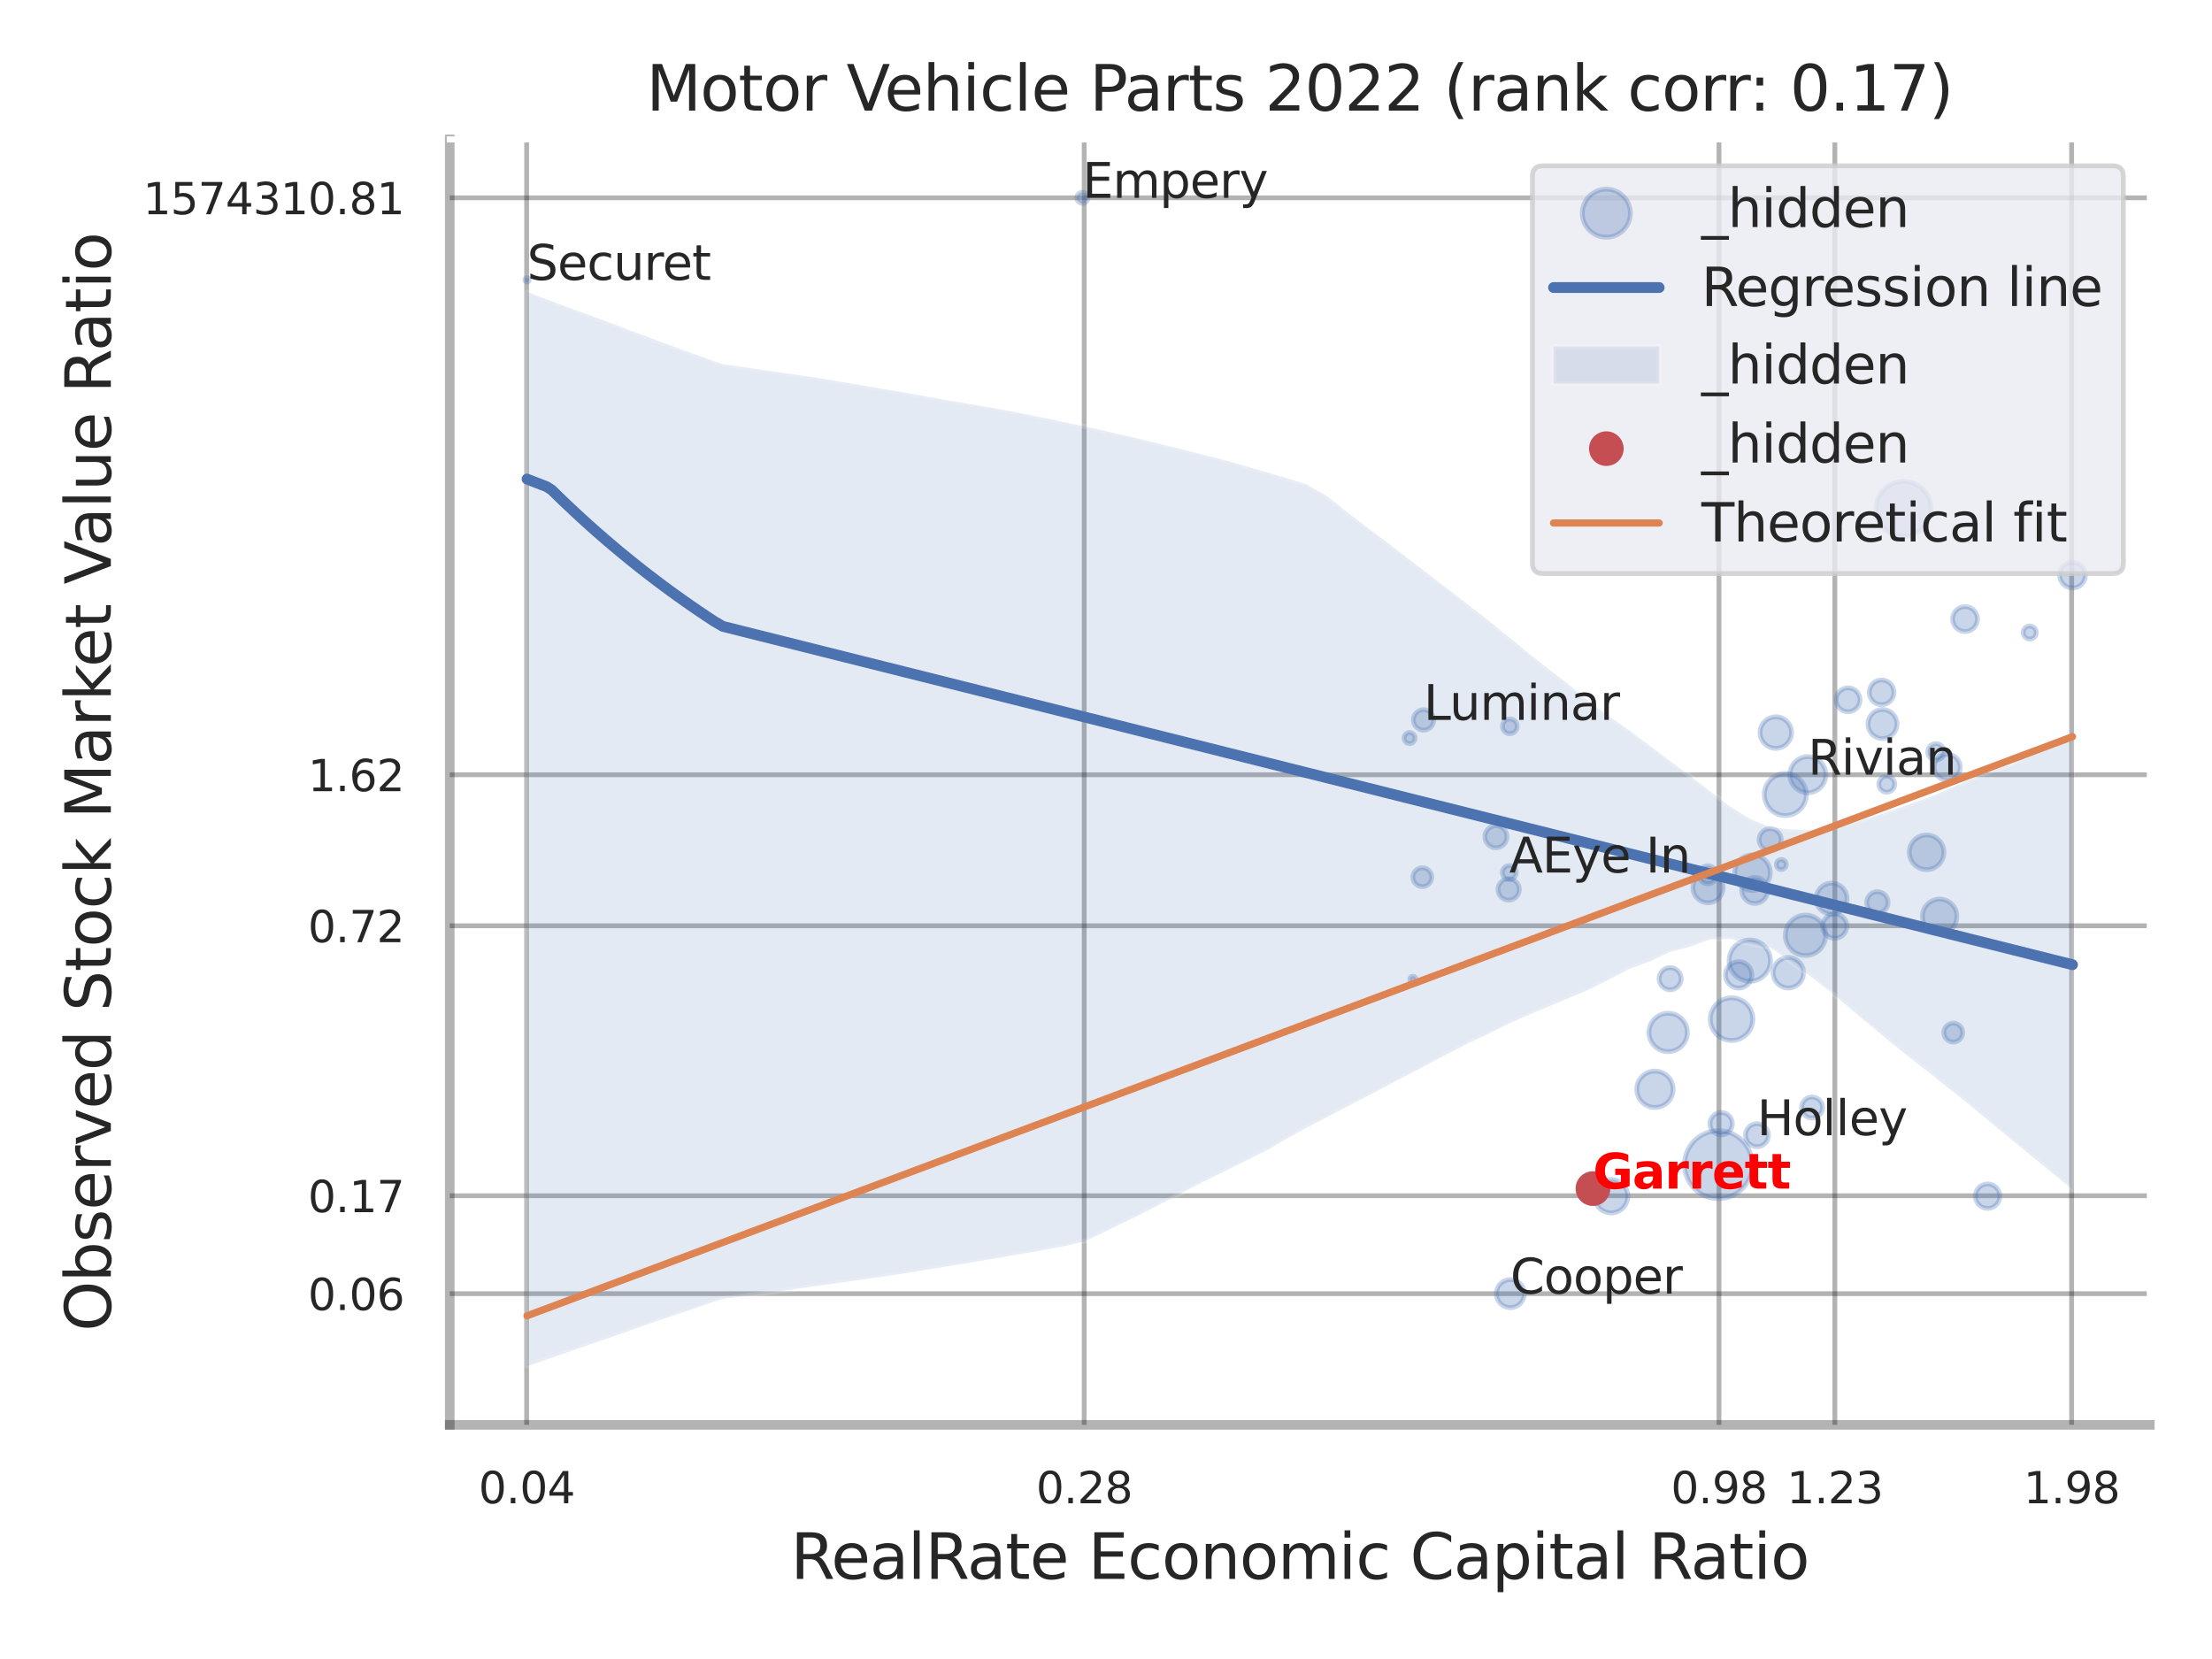 <?xml version="1.0" encoding="utf-8" standalone="no"?>
<!DOCTYPE svg PUBLIC "-//W3C//DTD SVG 1.1//EN"
  "http://www.w3.org/Graphics/SVG/1.1/DTD/svg11.dtd">
<svg xmlns:xlink="http://www.w3.org/1999/xlink" width="460.8pt" height="345.6pt" viewBox="0 0 460.8 345.6" xmlns="http://www.w3.org/2000/svg" version="1.1">
 <defs>
  <style type="text/css">*{stroke-linejoin: round; stroke-linecap: butt}</style>
 </defs>
 <g id="figure_1">
  <g id="patch_1">
   <path d="M 0 345.6 
L 460.8 345.6 
L 460.8 0 
L 0 0 
z
" style="fill: #ffffff"/>
  </g>
  <g id="axes_1">
   <g id="patch_2">
    <path d="M 93.69 296.82 
L 447.84 296.82 
L 447.84 29.04 
L 93.69 29.04 
z
" style="fill: #ffffff"/>
   </g>
   <g id="matplotlib.axis_1">
    <g id="xtick_1">
     <g id="line2d_1">
      <path d="M 109.711 296.82 
L 109.711 29.04 
" clip-path="url(#p3902d5a982)" style="fill: none; stroke: #000000; stroke-opacity: 0.3; stroke-linecap: round"/>
     </g>
     <g id="text_1">
      <!-- 0.04 -->
      <g style="fill: #262626" transform="translate(99.692 313.159) scale(0.09 -0.09)">
       <defs>
        <path id="DejaVuSans-30" d="M 2034 4250 
Q 1547 4250 1301 3770 
Q 1056 3291 1056 2328 
Q 1056 1369 1301 889 
Q 1547 409 2034 409 
Q 2525 409 2770 889 
Q 3016 1369 3016 2328 
Q 3016 3291 2770 3770 
Q 2525 4250 2034 4250 
z
M 2034 4750 
Q 2819 4750 3233 4129 
Q 3647 3509 3647 2328 
Q 3647 1150 3233 529 
Q 2819 -91 2034 -91 
Q 1250 -91 836 529 
Q 422 1150 422 2328 
Q 422 3509 836 4129 
Q 1250 4750 2034 4750 
z
" transform="scale(0.016)"/>
        <path id="DejaVuSans-2e" d="M 684 794 
L 1344 794 
L 1344 0 
L 684 0 
L 684 794 
z
" transform="scale(0.016)"/>
        <path id="DejaVuSans-34" d="M 2419 4116 
L 825 1625 
L 2419 1625 
L 2419 4116 
z
M 2253 4666 
L 3047 4666 
L 3047 1625 
L 3713 1625 
L 3713 1100 
L 3047 1100 
L 3047 0 
L 2419 0 
L 2419 1100 
L 313 1100 
L 313 1709 
L 2253 4666 
z
" transform="scale(0.016)"/>
       </defs>
       <use xlink:href="#DejaVuSans-30"/>
       <use xlink:href="#DejaVuSans-2e" transform="translate(63.623 0)"/>
       <use xlink:href="#DejaVuSans-30" transform="translate(95.41 0)"/>
       <use xlink:href="#DejaVuSans-34" transform="translate(159.033 0)"/>
      </g>
     </g>
    </g>
    <g id="xtick_2">
     <g id="line2d_2">
      <path d="M 225.86 296.82 
L 225.86 29.04 
" clip-path="url(#p3902d5a982)" style="fill: none; stroke: #000000; stroke-opacity: 0.3; stroke-linecap: round"/>
     </g>
     <g id="text_2">
      <!-- 0.28 -->
      <g style="fill: #262626" transform="translate(215.84 313.159) scale(0.09 -0.09)">
       <defs>
        <path id="DejaVuSans-32" d="M 1228 531 
L 3431 531 
L 3431 0 
L 469 0 
L 469 531 
Q 828 903 1448 1529 
Q 2069 2156 2228 2338 
Q 2531 2678 2651 2914 
Q 2772 3150 2772 3378 
Q 2772 3750 2511 3984 
Q 2250 4219 1831 4219 
Q 1534 4219 1204 4116 
Q 875 4013 500 3803 
L 500 4441 
Q 881 4594 1212 4672 
Q 1544 4750 1819 4750 
Q 2544 4750 2975 4387 
Q 3406 4025 3406 3419 
Q 3406 3131 3298 2873 
Q 3191 2616 2906 2266 
Q 2828 2175 2409 1742 
Q 1991 1309 1228 531 
z
" transform="scale(0.016)"/>
        <path id="DejaVuSans-38" d="M 2034 2216 
Q 1584 2216 1326 1975 
Q 1069 1734 1069 1313 
Q 1069 891 1326 650 
Q 1584 409 2034 409 
Q 2484 409 2743 651 
Q 3003 894 3003 1313 
Q 3003 1734 2745 1975 
Q 2488 2216 2034 2216 
z
M 1403 2484 
Q 997 2584 770 2862 
Q 544 3141 544 3541 
Q 544 4100 942 4425 
Q 1341 4750 2034 4750 
Q 2731 4750 3128 4425 
Q 3525 4100 3525 3541 
Q 3525 3141 3298 2862 
Q 3072 2584 2669 2484 
Q 3125 2378 3379 2068 
Q 3634 1759 3634 1313 
Q 3634 634 3220 271 
Q 2806 -91 2034 -91 
Q 1263 -91 848 271 
Q 434 634 434 1313 
Q 434 1759 690 2068 
Q 947 2378 1403 2484 
z
M 1172 3481 
Q 1172 3119 1398 2916 
Q 1625 2713 2034 2713 
Q 2441 2713 2670 2916 
Q 2900 3119 2900 3481 
Q 2900 3844 2670 4047 
Q 2441 4250 2034 4250 
Q 1625 4250 1398 4047 
Q 1172 3844 1172 3481 
z
" transform="scale(0.016)"/>
       </defs>
       <use xlink:href="#DejaVuSans-30"/>
       <use xlink:href="#DejaVuSans-2e" transform="translate(63.623 0)"/>
       <use xlink:href="#DejaVuSans-32" transform="translate(95.41 0)"/>
       <use xlink:href="#DejaVuSans-38" transform="translate(159.033 0)"/>
      </g>
     </g>
    </g>
    <g id="xtick_3">
     <g id="line2d_3">
      <path d="M 358.095 296.82 
L 358.095 29.04 
" clip-path="url(#p3902d5a982)" style="fill: none; stroke: #000000; stroke-opacity: 0.3; stroke-linecap: round"/>
     </g>
     <g id="text_3">
      <!-- 0.98 -->
      <g style="fill: #262626" transform="translate(348.076 313.159) scale(0.09 -0.09)">
       <defs>
        <path id="DejaVuSans-39" d="M 703 97 
L 703 672 
Q 941 559 1184 500 
Q 1428 441 1663 441 
Q 2288 441 2617 861 
Q 2947 1281 2994 2138 
Q 2813 1869 2534 1725 
Q 2256 1581 1919 1581 
Q 1219 1581 811 2004 
Q 403 2428 403 3163 
Q 403 3881 828 4315 
Q 1253 4750 1959 4750 
Q 2769 4750 3195 4129 
Q 3622 3509 3622 2328 
Q 3622 1225 3098 567 
Q 2575 -91 1691 -91 
Q 1453 -91 1209 -44 
Q 966 3 703 97 
z
M 1959 2075 
Q 2384 2075 2632 2365 
Q 2881 2656 2881 3163 
Q 2881 3666 2632 3958 
Q 2384 4250 1959 4250 
Q 1534 4250 1286 3958 
Q 1038 3666 1038 3163 
Q 1038 2656 1286 2365 
Q 1534 2075 1959 2075 
z
" transform="scale(0.016)"/>
       </defs>
       <use xlink:href="#DejaVuSans-30"/>
       <use xlink:href="#DejaVuSans-2e" transform="translate(63.623 0)"/>
       <use xlink:href="#DejaVuSans-39" transform="translate(95.41 0)"/>
       <use xlink:href="#DejaVuSans-38" transform="translate(159.033 0)"/>
      </g>
     </g>
    </g>
    <g id="xtick_4">
     <g id="line2d_4">
      <path d="M 382.234 296.82 
L 382.234 29.04 
" clip-path="url(#p3902d5a982)" style="fill: none; stroke: #000000; stroke-opacity: 0.3; stroke-linecap: round"/>
     </g>
     <g id="text_4">
      <!-- 1.23 -->
      <g style="fill: #262626" transform="translate(372.214 313.159) scale(0.09 -0.09)">
       <defs>
        <path id="DejaVuSans-31" d="M 794 531 
L 1825 531 
L 1825 4091 
L 703 3866 
L 703 4441 
L 1819 4666 
L 2450 4666 
L 2450 531 
L 3481 531 
L 3481 0 
L 794 0 
L 794 531 
z
" transform="scale(0.016)"/>
        <path id="DejaVuSans-33" d="M 2597 2516 
Q 3050 2419 3304 2112 
Q 3559 1806 3559 1356 
Q 3559 666 3084 287 
Q 2609 -91 1734 -91 
Q 1441 -91 1130 -33 
Q 819 25 488 141 
L 488 750 
Q 750 597 1062 519 
Q 1375 441 1716 441 
Q 2309 441 2620 675 
Q 2931 909 2931 1356 
Q 2931 1769 2642 2001 
Q 2353 2234 1838 2234 
L 1294 2234 
L 1294 2753 
L 1863 2753 
Q 2328 2753 2575 2939 
Q 2822 3125 2822 3475 
Q 2822 3834 2567 4026 
Q 2313 4219 1838 4219 
Q 1578 4219 1281 4162 
Q 984 4106 628 3988 
L 628 4550 
Q 988 4650 1302 4700 
Q 1616 4750 1894 4750 
Q 2613 4750 3031 4423 
Q 3450 4097 3450 3541 
Q 3450 3153 3228 2886 
Q 3006 2619 2597 2516 
z
" transform="scale(0.016)"/>
       </defs>
       <use xlink:href="#DejaVuSans-31"/>
       <use xlink:href="#DejaVuSans-2e" transform="translate(63.623 0)"/>
       <use xlink:href="#DejaVuSans-32" transform="translate(95.41 0)"/>
       <use xlink:href="#DejaVuSans-33" transform="translate(159.033 0)"/>
      </g>
     </g>
    </g>
    <g id="xtick_5">
     <g id="line2d_5">
      <path d="M 431.56 296.82 
L 431.56 29.04 
" clip-path="url(#p3902d5a982)" style="fill: none; stroke: #000000; stroke-opacity: 0.3; stroke-linecap: round"/>
     </g>
     <g id="text_5">
      <!-- 1.98 -->
      <g style="fill: #262626" transform="translate(421.54 313.159) scale(0.09 -0.09)">
       <use xlink:href="#DejaVuSans-31"/>
       <use xlink:href="#DejaVuSans-2e" transform="translate(63.623 0)"/>
       <use xlink:href="#DejaVuSans-39" transform="translate(95.41 0)"/>
       <use xlink:href="#DejaVuSans-38" transform="translate(159.033 0)"/>
      </g>
     </g>
    </g>
    <g id="xtick_6"/>
    <g id="xtick_7"/>
    <g id="text_6">
     <!-- RealRate Economic Capital Ratio -->
     <g style="fill: #262626" transform="translate(164.711 328.908) scale(0.13 -0.13)">
      <defs>
       <path id="DejaVuSans-52" d="M 2841 2188 
Q 3044 2119 3236 1894 
Q 3428 1669 3622 1275 
L 4263 0 
L 3584 0 
L 2988 1197 
Q 2756 1666 2539 1819 
Q 2322 1972 1947 1972 
L 1259 1972 
L 1259 0 
L 628 0 
L 628 4666 
L 2053 4666 
Q 2853 4666 3247 4331 
Q 3641 3997 3641 3322 
Q 3641 2881 3436 2590 
Q 3231 2300 2841 2188 
z
M 1259 4147 
L 1259 2491 
L 2053 2491 
Q 2509 2491 2742 2702 
Q 2975 2913 2975 3322 
Q 2975 3731 2742 3939 
Q 2509 4147 2053 4147 
L 1259 4147 
z
" transform="scale(0.016)"/>
       <path id="DejaVuSans-65" d="M 3597 1894 
L 3597 1613 
L 953 1613 
Q 991 1019 1311 708 
Q 1631 397 2203 397 
Q 2534 397 2845 478 
Q 3156 559 3463 722 
L 3463 178 
Q 3153 47 2828 -22 
Q 2503 -91 2169 -91 
Q 1331 -91 842 396 
Q 353 884 353 1716 
Q 353 2575 817 3079 
Q 1281 3584 2069 3584 
Q 2775 3584 3186 3129 
Q 3597 2675 3597 1894 
z
M 3022 2063 
Q 3016 2534 2758 2815 
Q 2500 3097 2075 3097 
Q 1594 3097 1305 2825 
Q 1016 2553 972 2059 
L 3022 2063 
z
" transform="scale(0.016)"/>
       <path id="DejaVuSans-61" d="M 2194 1759 
Q 1497 1759 1228 1600 
Q 959 1441 959 1056 
Q 959 750 1161 570 
Q 1363 391 1709 391 
Q 2188 391 2477 730 
Q 2766 1069 2766 1631 
L 2766 1759 
L 2194 1759 
z
M 3341 1997 
L 3341 0 
L 2766 0 
L 2766 531 
Q 2569 213 2275 61 
Q 1981 -91 1556 -91 
Q 1019 -91 701 211 
Q 384 513 384 1019 
Q 384 1609 779 1909 
Q 1175 2209 1959 2209 
L 2766 2209 
L 2766 2266 
Q 2766 2663 2505 2880 
Q 2244 3097 1772 3097 
Q 1472 3097 1187 3025 
Q 903 2953 641 2809 
L 641 3341 
Q 956 3463 1253 3523 
Q 1550 3584 1831 3584 
Q 2591 3584 2966 3190 
Q 3341 2797 3341 1997 
z
" transform="scale(0.016)"/>
       <path id="DejaVuSans-6c" d="M 603 4863 
L 1178 4863 
L 1178 0 
L 603 0 
L 603 4863 
z
" transform="scale(0.016)"/>
       <path id="DejaVuSans-74" d="M 1172 4494 
L 1172 3500 
L 2356 3500 
L 2356 3053 
L 1172 3053 
L 1172 1153 
Q 1172 725 1289 603 
Q 1406 481 1766 481 
L 2356 481 
L 2356 0 
L 1766 0 
Q 1100 0 847 248 
Q 594 497 594 1153 
L 594 3053 
L 172 3053 
L 172 3500 
L 594 3500 
L 594 4494 
L 1172 4494 
z
" transform="scale(0.016)"/>
       <path id="DejaVuSans-20" transform="scale(0.016)"/>
       <path id="DejaVuSans-45" d="M 628 4666 
L 3578 4666 
L 3578 4134 
L 1259 4134 
L 1259 2753 
L 3481 2753 
L 3481 2222 
L 1259 2222 
L 1259 531 
L 3634 531 
L 3634 0 
L 628 0 
L 628 4666 
z
" transform="scale(0.016)"/>
       <path id="DejaVuSans-63" d="M 3122 3366 
L 3122 2828 
Q 2878 2963 2633 3030 
Q 2388 3097 2138 3097 
Q 1578 3097 1268 2742 
Q 959 2388 959 1747 
Q 959 1106 1268 751 
Q 1578 397 2138 397 
Q 2388 397 2633 464 
Q 2878 531 3122 666 
L 3122 134 
Q 2881 22 2623 -34 
Q 2366 -91 2075 -91 
Q 1284 -91 818 406 
Q 353 903 353 1747 
Q 353 2603 823 3093 
Q 1294 3584 2113 3584 
Q 2378 3584 2631 3529 
Q 2884 3475 3122 3366 
z
" transform="scale(0.016)"/>
       <path id="DejaVuSans-6f" d="M 1959 3097 
Q 1497 3097 1228 2736 
Q 959 2375 959 1747 
Q 959 1119 1226 758 
Q 1494 397 1959 397 
Q 2419 397 2687 759 
Q 2956 1122 2956 1747 
Q 2956 2369 2687 2733 
Q 2419 3097 1959 3097 
z
M 1959 3584 
Q 2709 3584 3137 3096 
Q 3566 2609 3566 1747 
Q 3566 888 3137 398 
Q 2709 -91 1959 -91 
Q 1206 -91 779 398 
Q 353 888 353 1747 
Q 353 2609 779 3096 
Q 1206 3584 1959 3584 
z
" transform="scale(0.016)"/>
       <path id="DejaVuSans-6e" d="M 3513 2113 
L 3513 0 
L 2938 0 
L 2938 2094 
Q 2938 2591 2744 2837 
Q 2550 3084 2163 3084 
Q 1697 3084 1428 2787 
Q 1159 2491 1159 1978 
L 1159 0 
L 581 0 
L 581 3500 
L 1159 3500 
L 1159 2956 
Q 1366 3272 1645 3428 
Q 1925 3584 2291 3584 
Q 2894 3584 3203 3211 
Q 3513 2838 3513 2113 
z
" transform="scale(0.016)"/>
       <path id="DejaVuSans-6d" d="M 3328 2828 
Q 3544 3216 3844 3400 
Q 4144 3584 4550 3584 
Q 5097 3584 5394 3201 
Q 5691 2819 5691 2113 
L 5691 0 
L 5113 0 
L 5113 2094 
Q 5113 2597 4934 2840 
Q 4756 3084 4391 3084 
Q 3944 3084 3684 2787 
Q 3425 2491 3425 1978 
L 3425 0 
L 2847 0 
L 2847 2094 
Q 2847 2600 2669 2842 
Q 2491 3084 2119 3084 
Q 1678 3084 1418 2786 
Q 1159 2488 1159 1978 
L 1159 0 
L 581 0 
L 581 3500 
L 1159 3500 
L 1159 2956 
Q 1356 3278 1631 3431 
Q 1906 3584 2284 3584 
Q 2666 3584 2933 3390 
Q 3200 3197 3328 2828 
z
" transform="scale(0.016)"/>
       <path id="DejaVuSans-69" d="M 603 3500 
L 1178 3500 
L 1178 0 
L 603 0 
L 603 3500 
z
M 603 4863 
L 1178 4863 
L 1178 4134 
L 603 4134 
L 603 4863 
z
" transform="scale(0.016)"/>
       <path id="DejaVuSans-43" d="M 4122 4306 
L 4122 3641 
Q 3803 3938 3442 4084 
Q 3081 4231 2675 4231 
Q 1875 4231 1450 3742 
Q 1025 3253 1025 2328 
Q 1025 1406 1450 917 
Q 1875 428 2675 428 
Q 3081 428 3442 575 
Q 3803 722 4122 1019 
L 4122 359 
Q 3791 134 3420 21 
Q 3050 -91 2638 -91 
Q 1578 -91 968 557 
Q 359 1206 359 2328 
Q 359 3453 968 4101 
Q 1578 4750 2638 4750 
Q 3056 4750 3426 4639 
Q 3797 4528 4122 4306 
z
" transform="scale(0.016)"/>
       <path id="DejaVuSans-70" d="M 1159 525 
L 1159 -1331 
L 581 -1331 
L 581 3500 
L 1159 3500 
L 1159 2969 
Q 1341 3281 1617 3432 
Q 1894 3584 2278 3584 
Q 2916 3584 3314 3078 
Q 3713 2572 3713 1747 
Q 3713 922 3314 415 
Q 2916 -91 2278 -91 
Q 1894 -91 1617 61 
Q 1341 213 1159 525 
z
M 3116 1747 
Q 3116 2381 2855 2742 
Q 2594 3103 2138 3103 
Q 1681 3103 1420 2742 
Q 1159 2381 1159 1747 
Q 1159 1113 1420 752 
Q 1681 391 2138 391 
Q 2594 391 2855 752 
Q 3116 1113 3116 1747 
z
" transform="scale(0.016)"/>
      </defs>
      <use xlink:href="#DejaVuSans-52"/>
      <use xlink:href="#DejaVuSans-65" transform="translate(64.982 0)"/>
      <use xlink:href="#DejaVuSans-61" transform="translate(126.506 0)"/>
      <use xlink:href="#DejaVuSans-6c" transform="translate(187.785 0)"/>
      <use xlink:href="#DejaVuSans-52" transform="translate(215.568 0)"/>
      <use xlink:href="#DejaVuSans-61" transform="translate(282.801 0)"/>
      <use xlink:href="#DejaVuSans-74" transform="translate(344.08 0)"/>
      <use xlink:href="#DejaVuSans-65" transform="translate(383.289 0)"/>
      <use xlink:href="#DejaVuSans-20" transform="translate(444.812 0)"/>
      <use xlink:href="#DejaVuSans-45" transform="translate(476.6 0)"/>
      <use xlink:href="#DejaVuSans-63" transform="translate(539.783 0)"/>
      <use xlink:href="#DejaVuSans-6f" transform="translate(594.764 0)"/>
      <use xlink:href="#DejaVuSans-6e" transform="translate(655.945 0)"/>
      <use xlink:href="#DejaVuSans-6f" transform="translate(719.324 0)"/>
      <use xlink:href="#DejaVuSans-6d" transform="translate(780.506 0)"/>
      <use xlink:href="#DejaVuSans-69" transform="translate(877.918 0)"/>
      <use xlink:href="#DejaVuSans-63" transform="translate(905.701 0)"/>
      <use xlink:href="#DejaVuSans-20" transform="translate(960.682 0)"/>
      <use xlink:href="#DejaVuSans-43" transform="translate(992.469 0)"/>
      <use xlink:href="#DejaVuSans-61" transform="translate(1062.293 0)"/>
      <use xlink:href="#DejaVuSans-70" transform="translate(1123.572 0)"/>
      <use xlink:href="#DejaVuSans-69" transform="translate(1187.049 0)"/>
      <use xlink:href="#DejaVuSans-74" transform="translate(1214.832 0)"/>
      <use xlink:href="#DejaVuSans-61" transform="translate(1254.041 0)"/>
      <use xlink:href="#DejaVuSans-6c" transform="translate(1315.32 0)"/>
      <use xlink:href="#DejaVuSans-20" transform="translate(1343.104 0)"/>
      <use xlink:href="#DejaVuSans-52" transform="translate(1374.891 0)"/>
      <use xlink:href="#DejaVuSans-61" transform="translate(1442.123 0)"/>
      <use xlink:href="#DejaVuSans-74" transform="translate(1503.402 0)"/>
      <use xlink:href="#DejaVuSans-69" transform="translate(1542.611 0)"/>
      <use xlink:href="#DejaVuSans-6f" transform="translate(1570.395 0)"/>
     </g>
    </g>
   </g>
   <g id="matplotlib.axis_2">
    <g id="ytick_1">
     <g id="line2d_6">
      <path d="M 93.69 269.491 
L 447.84 269.491 
" clip-path="url(#p3902d5a982)" style="fill: none; stroke: #000000; stroke-opacity: 0.3; stroke-linecap: round"/>
     </g>
     <g id="text_7">
      <!-- 0.06 -->
      <g style="fill: #262626" transform="translate(64.151 272.91) scale(0.09 -0.09)">
       <defs>
        <path id="DejaVuSans-36" d="M 2113 2584 
Q 1688 2584 1439 2293 
Q 1191 2003 1191 1497 
Q 1191 994 1439 701 
Q 1688 409 2113 409 
Q 2538 409 2786 701 
Q 3034 994 3034 1497 
Q 3034 2003 2786 2293 
Q 2538 2584 2113 2584 
z
M 3366 4563 
L 3366 3988 
Q 3128 4100 2886 4159 
Q 2644 4219 2406 4219 
Q 1781 4219 1451 3797 
Q 1122 3375 1075 2522 
Q 1259 2794 1537 2939 
Q 1816 3084 2150 3084 
Q 2853 3084 3261 2657 
Q 3669 2231 3669 1497 
Q 3669 778 3244 343 
Q 2819 -91 2113 -91 
Q 1303 -91 875 529 
Q 447 1150 447 2328 
Q 447 3434 972 4092 
Q 1497 4750 2381 4750 
Q 2619 4750 2861 4703 
Q 3103 4656 3366 4563 
z
" transform="scale(0.016)"/>
       </defs>
       <use xlink:href="#DejaVuSans-30"/>
       <use xlink:href="#DejaVuSans-2e" transform="translate(63.623 0)"/>
       <use xlink:href="#DejaVuSans-30" transform="translate(95.41 0)"/>
       <use xlink:href="#DejaVuSans-36" transform="translate(159.033 0)"/>
      </g>
     </g>
    </g>
    <g id="ytick_2">
     <g id="line2d_7">
      <path d="M 93.69 249.096 
L 447.84 249.096 
" clip-path="url(#p3902d5a982)" style="fill: none; stroke: #000000; stroke-opacity: 0.3; stroke-linecap: round"/>
     </g>
     <g id="text_8">
      <!-- 0.17 -->
      <g style="fill: #262626" transform="translate(64.151 252.515) scale(0.09 -0.09)">
       <defs>
        <path id="DejaVuSans-37" d="M 525 4666 
L 3525 4666 
L 3525 4397 
L 1831 0 
L 1172 0 
L 2766 4134 
L 525 4134 
L 525 4666 
z
" transform="scale(0.016)"/>
       </defs>
       <use xlink:href="#DejaVuSans-30"/>
       <use xlink:href="#DejaVuSans-2e" transform="translate(63.623 0)"/>
       <use xlink:href="#DejaVuSans-31" transform="translate(95.41 0)"/>
       <use xlink:href="#DejaVuSans-37" transform="translate(159.033 0)"/>
      </g>
     </g>
    </g>
    <g id="ytick_3">
     <g id="line2d_8">
      <path d="M 93.69 192.859 
L 447.84 192.859 
" clip-path="url(#p3902d5a982)" style="fill: none; stroke: #000000; stroke-opacity: 0.3; stroke-linecap: round"/>
     </g>
     <g id="text_9">
      <!-- 0.72 -->
      <g style="fill: #262626" transform="translate(64.151 196.278) scale(0.09 -0.09)">
       <use xlink:href="#DejaVuSans-30"/>
       <use xlink:href="#DejaVuSans-2e" transform="translate(63.623 0)"/>
       <use xlink:href="#DejaVuSans-37" transform="translate(95.41 0)"/>
       <use xlink:href="#DejaVuSans-32" transform="translate(159.033 0)"/>
      </g>
     </g>
    </g>
    <g id="ytick_4">
     <g id="line2d_9">
      <path d="M 93.69 161.397 
L 447.84 161.397 
" clip-path="url(#p3902d5a982)" style="fill: none; stroke: #000000; stroke-opacity: 0.3; stroke-linecap: round"/>
     </g>
     <g id="text_10">
      <!-- 1.62 -->
      <g style="fill: #262626" transform="translate(64.151 164.817) scale(0.09 -0.09)">
       <use xlink:href="#DejaVuSans-31"/>
       <use xlink:href="#DejaVuSans-2e" transform="translate(63.623 0)"/>
       <use xlink:href="#DejaVuSans-36" transform="translate(95.41 0)"/>
       <use xlink:href="#DejaVuSans-32" transform="translate(159.033 0)"/>
      </g>
     </g>
    </g>
    <g id="ytick_5">
     <g id="line2d_10">
      <path d="M 93.69 41.21 
L 447.84 41.21 
" clip-path="url(#p3902d5a982)" style="fill: none; stroke: #000000; stroke-opacity: 0.3; stroke-linecap: round"/>
     </g>
     <g id="text_11">
      <!-- 1574310.81 -->
      <g style="fill: #262626" transform="translate(29.793 44.63) scale(0.09 -0.09)">
       <defs>
        <path id="DejaVuSans-35" d="M 691 4666 
L 3169 4666 
L 3169 4134 
L 1269 4134 
L 1269 2991 
Q 1406 3038 1543 3061 
Q 1681 3084 1819 3084 
Q 2600 3084 3056 2656 
Q 3513 2228 3513 1497 
Q 3513 744 3044 326 
Q 2575 -91 1722 -91 
Q 1428 -91 1123 -41 
Q 819 9 494 109 
L 494 744 
Q 775 591 1075 516 
Q 1375 441 1709 441 
Q 2250 441 2565 725 
Q 2881 1009 2881 1497 
Q 2881 1984 2565 2268 
Q 2250 2553 1709 2553 
Q 1456 2553 1204 2497 
Q 953 2441 691 2322 
L 691 4666 
z
" transform="scale(0.016)"/>
       </defs>
       <use xlink:href="#DejaVuSans-31"/>
       <use xlink:href="#DejaVuSans-35" transform="translate(63.623 0)"/>
       <use xlink:href="#DejaVuSans-37" transform="translate(127.246 0)"/>
       <use xlink:href="#DejaVuSans-34" transform="translate(190.869 0)"/>
       <use xlink:href="#DejaVuSans-33" transform="translate(254.492 0)"/>
       <use xlink:href="#DejaVuSans-31" transform="translate(318.115 0)"/>
       <use xlink:href="#DejaVuSans-30" transform="translate(381.738 0)"/>
       <use xlink:href="#DejaVuSans-2e" transform="translate(445.361 0)"/>
       <use xlink:href="#DejaVuSans-38" transform="translate(477.148 0)"/>
       <use xlink:href="#DejaVuSans-31" transform="translate(540.771 0)"/>
      </g>
     </g>
    </g>
    <g id="ytick_6"/>
    <g id="ytick_7"/>
    <g id="ytick_8"/>
    <g id="ytick_9"/>
    <g id="text_12">
     <!-- Observed Stock Market Value Ratio -->
     <g style="fill: #262626" transform="translate(23.09 277.332) rotate(-90) scale(0.13 -0.13)">
      <defs>
       <path id="DejaVuSans-4f" d="M 2522 4238 
Q 1834 4238 1429 3725 
Q 1025 3213 1025 2328 
Q 1025 1447 1429 934 
Q 1834 422 2522 422 
Q 3209 422 3611 934 
Q 4013 1447 4013 2328 
Q 4013 3213 3611 3725 
Q 3209 4238 2522 4238 
z
M 2522 4750 
Q 3503 4750 4090 4092 
Q 4678 3434 4678 2328 
Q 4678 1225 4090 567 
Q 3503 -91 2522 -91 
Q 1538 -91 948 565 
Q 359 1222 359 2328 
Q 359 3434 948 4092 
Q 1538 4750 2522 4750 
z
" transform="scale(0.016)"/>
       <path id="DejaVuSans-62" d="M 3116 1747 
Q 3116 2381 2855 2742 
Q 2594 3103 2138 3103 
Q 1681 3103 1420 2742 
Q 1159 2381 1159 1747 
Q 1159 1113 1420 752 
Q 1681 391 2138 391 
Q 2594 391 2855 752 
Q 3116 1113 3116 1747 
z
M 1159 2969 
Q 1341 3281 1617 3432 
Q 1894 3584 2278 3584 
Q 2916 3584 3314 3078 
Q 3713 2572 3713 1747 
Q 3713 922 3314 415 
Q 2916 -91 2278 -91 
Q 1894 -91 1617 61 
Q 1341 213 1159 525 
L 1159 0 
L 581 0 
L 581 4863 
L 1159 4863 
L 1159 2969 
z
" transform="scale(0.016)"/>
       <path id="DejaVuSans-73" d="M 2834 3397 
L 2834 2853 
Q 2591 2978 2328 3040 
Q 2066 3103 1784 3103 
Q 1356 3103 1142 2972 
Q 928 2841 928 2578 
Q 928 2378 1081 2264 
Q 1234 2150 1697 2047 
L 1894 2003 
Q 2506 1872 2764 1633 
Q 3022 1394 3022 966 
Q 3022 478 2636 193 
Q 2250 -91 1575 -91 
Q 1294 -91 989 -36 
Q 684 19 347 128 
L 347 722 
Q 666 556 975 473 
Q 1284 391 1588 391 
Q 1994 391 2212 530 
Q 2431 669 2431 922 
Q 2431 1156 2273 1281 
Q 2116 1406 1581 1522 
L 1381 1569 
Q 847 1681 609 1914 
Q 372 2147 372 2553 
Q 372 3047 722 3315 
Q 1072 3584 1716 3584 
Q 2034 3584 2315 3537 
Q 2597 3491 2834 3397 
z
" transform="scale(0.016)"/>
       <path id="DejaVuSans-72" d="M 2631 2963 
Q 2534 3019 2420 3045 
Q 2306 3072 2169 3072 
Q 1681 3072 1420 2755 
Q 1159 2438 1159 1844 
L 1159 0 
L 581 0 
L 581 3500 
L 1159 3500 
L 1159 2956 
Q 1341 3275 1631 3429 
Q 1922 3584 2338 3584 
Q 2397 3584 2469 3576 
Q 2541 3569 2628 3553 
L 2631 2963 
z
" transform="scale(0.016)"/>
       <path id="DejaVuSans-76" d="M 191 3500 
L 800 3500 
L 1894 563 
L 2988 3500 
L 3597 3500 
L 2284 0 
L 1503 0 
L 191 3500 
z
" transform="scale(0.016)"/>
       <path id="DejaVuSans-64" d="M 2906 2969 
L 2906 4863 
L 3481 4863 
L 3481 0 
L 2906 0 
L 2906 525 
Q 2725 213 2448 61 
Q 2172 -91 1784 -91 
Q 1150 -91 751 415 
Q 353 922 353 1747 
Q 353 2572 751 3078 
Q 1150 3584 1784 3584 
Q 2172 3584 2448 3432 
Q 2725 3281 2906 2969 
z
M 947 1747 
Q 947 1113 1208 752 
Q 1469 391 1925 391 
Q 2381 391 2643 752 
Q 2906 1113 2906 1747 
Q 2906 2381 2643 2742 
Q 2381 3103 1925 3103 
Q 1469 3103 1208 2742 
Q 947 2381 947 1747 
z
" transform="scale(0.016)"/>
       <path id="DejaVuSans-53" d="M 3425 4513 
L 3425 3897 
Q 3066 4069 2747 4153 
Q 2428 4238 2131 4238 
Q 1616 4238 1336 4038 
Q 1056 3838 1056 3469 
Q 1056 3159 1242 3001 
Q 1428 2844 1947 2747 
L 2328 2669 
Q 3034 2534 3370 2195 
Q 3706 1856 3706 1288 
Q 3706 609 3251 259 
Q 2797 -91 1919 -91 
Q 1588 -91 1214 -16 
Q 841 59 441 206 
L 441 856 
Q 825 641 1194 531 
Q 1563 422 1919 422 
Q 2459 422 2753 634 
Q 3047 847 3047 1241 
Q 3047 1584 2836 1778 
Q 2625 1972 2144 2069 
L 1759 2144 
Q 1053 2284 737 2584 
Q 422 2884 422 3419 
Q 422 4038 858 4394 
Q 1294 4750 2059 4750 
Q 2388 4750 2728 4690 
Q 3069 4631 3425 4513 
z
" transform="scale(0.016)"/>
       <path id="DejaVuSans-6b" d="M 581 4863 
L 1159 4863 
L 1159 1991 
L 2875 3500 
L 3609 3500 
L 1753 1863 
L 3688 0 
L 2938 0 
L 1159 1709 
L 1159 0 
L 581 0 
L 581 4863 
z
" transform="scale(0.016)"/>
       <path id="DejaVuSans-4d" d="M 628 4666 
L 1569 4666 
L 2759 1491 
L 3956 4666 
L 4897 4666 
L 4897 0 
L 4281 0 
L 4281 4097 
L 3078 897 
L 2444 897 
L 1241 4097 
L 1241 0 
L 628 0 
L 628 4666 
z
" transform="scale(0.016)"/>
       <path id="DejaVuSans-56" d="M 1831 0 
L 50 4666 
L 709 4666 
L 2188 738 
L 3669 4666 
L 4325 4666 
L 2547 0 
L 1831 0 
z
" transform="scale(0.016)"/>
       <path id="DejaVuSans-75" d="M 544 1381 
L 544 3500 
L 1119 3500 
L 1119 1403 
Q 1119 906 1312 657 
Q 1506 409 1894 409 
Q 2359 409 2629 706 
Q 2900 1003 2900 1516 
L 2900 3500 
L 3475 3500 
L 3475 0 
L 2900 0 
L 2900 538 
Q 2691 219 2414 64 
Q 2138 -91 1772 -91 
Q 1169 -91 856 284 
Q 544 659 544 1381 
z
M 1991 3584 
L 1991 3584 
z
" transform="scale(0.016)"/>
      </defs>
      <use xlink:href="#DejaVuSans-4f"/>
      <use xlink:href="#DejaVuSans-62" transform="translate(78.711 0)"/>
      <use xlink:href="#DejaVuSans-73" transform="translate(142.188 0)"/>
      <use xlink:href="#DejaVuSans-65" transform="translate(194.287 0)"/>
      <use xlink:href="#DejaVuSans-72" transform="translate(255.811 0)"/>
      <use xlink:href="#DejaVuSans-76" transform="translate(296.924 0)"/>
      <use xlink:href="#DejaVuSans-65" transform="translate(356.104 0)"/>
      <use xlink:href="#DejaVuSans-64" transform="translate(417.627 0)"/>
      <use xlink:href="#DejaVuSans-20" transform="translate(481.104 0)"/>
      <use xlink:href="#DejaVuSans-53" transform="translate(512.891 0)"/>
      <use xlink:href="#DejaVuSans-74" transform="translate(576.367 0)"/>
      <use xlink:href="#DejaVuSans-6f" transform="translate(615.576 0)"/>
      <use xlink:href="#DejaVuSans-63" transform="translate(676.758 0)"/>
      <use xlink:href="#DejaVuSans-6b" transform="translate(731.738 0)"/>
      <use xlink:href="#DejaVuSans-20" transform="translate(789.648 0)"/>
      <use xlink:href="#DejaVuSans-4d" transform="translate(821.436 0)"/>
      <use xlink:href="#DejaVuSans-61" transform="translate(907.715 0)"/>
      <use xlink:href="#DejaVuSans-72" transform="translate(968.994 0)"/>
      <use xlink:href="#DejaVuSans-6b" transform="translate(1010.107 0)"/>
      <use xlink:href="#DejaVuSans-65" transform="translate(1064.393 0)"/>
      <use xlink:href="#DejaVuSans-74" transform="translate(1125.916 0)"/>
      <use xlink:href="#DejaVuSans-20" transform="translate(1165.125 0)"/>
      <use xlink:href="#DejaVuSans-56" transform="translate(1196.912 0)"/>
      <use xlink:href="#DejaVuSans-61" transform="translate(1257.57 0)"/>
      <use xlink:href="#DejaVuSans-6c" transform="translate(1318.85 0)"/>
      <use xlink:href="#DejaVuSans-75" transform="translate(1346.633 0)"/>
      <use xlink:href="#DejaVuSans-65" transform="translate(1410.012 0)"/>
      <use xlink:href="#DejaVuSans-20" transform="translate(1471.535 0)"/>
      <use xlink:href="#DejaVuSans-52" transform="translate(1503.322 0)"/>
      <use xlink:href="#DejaVuSans-61" transform="translate(1570.555 0)"/>
      <use xlink:href="#DejaVuSans-74" transform="translate(1631.834 0)"/>
      <use xlink:href="#DejaVuSans-69" transform="translate(1671.043 0)"/>
      <use xlink:href="#DejaVuSans-6f" transform="translate(1698.826 0)"/>
     </g>
    </g>
   </g>
   <g id="PathCollection_1">
    <path d="M 344.754 230.708 
C 345.76 230.708 346.724 230.308 347.435 229.597 
C 348.146 228.886 348.545 227.922 348.545 226.917 
C 348.545 225.912 348.146 224.948 347.435 224.237 
C 346.724 223.526 345.76 223.126 344.754 223.126 
C 343.749 223.126 342.785 223.526 342.074 224.237 
C 341.363 224.948 340.964 225.912 340.964 226.917 
C 340.964 227.922 341.363 228.886 342.074 229.597 
C 342.785 230.308 343.749 230.708 344.754 230.708 
z
" clip-path="url(#p3902d5a982)" style="fill: #4c72b0; fill-opacity: 0.3; stroke: #4c72b0; stroke-opacity: 0.3"/>
    <path d="M 365.559 188.204 
C 366.28 188.204 366.972 187.917 367.482 187.408 
C 367.991 186.898 368.278 186.206 368.278 185.485 
C 368.278 184.765 367.991 184.073 367.482 183.563 
C 366.972 183.054 366.28 182.767 365.559 182.767 
C 364.839 182.767 364.147 183.054 363.637 183.563 
C 363.128 184.073 362.841 184.765 362.841 185.485 
C 362.841 186.206 363.128 186.898 363.637 187.408 
C 364.147 187.917 364.839 188.204 365.559 188.204 
z
" clip-path="url(#p3902d5a982)" style="fill: #4c72b0; fill-opacity: 0.3; stroke: #4c72b0; stroke-opacity: 0.3"/>
    <path d="M 372.549 205.815 
C 373.392 205.815 374.201 205.48 374.797 204.884 
C 375.393 204.288 375.728 203.479 375.728 202.636 
C 375.728 201.793 375.393 200.984 374.797 200.388 
C 374.201 199.792 373.392 199.457 372.549 199.457 
C 371.706 199.457 370.897 199.792 370.301 200.388 
C 369.705 200.984 369.37 201.793 369.37 202.636 
C 369.37 203.479 369.705 204.288 370.301 204.884 
C 370.897 205.48 371.706 205.815 372.549 205.815 
z
" clip-path="url(#p3902d5a982)" style="fill: #4c72b0; fill-opacity: 0.3; stroke: #4c72b0; stroke-opacity: 0.3"/>
    <path d="M 382.203 195.473 
C 382.877 195.473 383.523 195.206 384 194.729 
C 384.476 194.253 384.744 193.606 384.744 192.932 
C 384.744 192.259 384.476 191.612 384 191.136 
C 383.523 190.659 382.877 190.391 382.203 190.391 
C 381.529 190.391 380.883 190.659 380.407 191.136 
C 379.93 191.612 379.662 192.259 379.662 192.932 
C 379.662 193.606 379.93 194.253 380.407 194.729 
C 380.883 195.206 381.529 195.473 382.203 195.473 
z
" clip-path="url(#p3902d5a982)" style="fill: #4c72b0; fill-opacity: 0.3; stroke: #4c72b0; stroke-opacity: 0.3"/>
    <path d="M 414.058 251.73 
C 414.735 251.73 415.383 251.462 415.862 250.983 
C 416.34 250.505 416.608 249.857 416.608 249.18 
C 416.608 248.504 416.34 247.855 415.862 247.377 
C 415.383 246.899 414.735 246.63 414.058 246.63 
C 413.382 246.63 412.733 246.899 412.255 247.377 
C 411.777 247.855 411.508 248.504 411.508 249.18 
C 411.508 249.857 411.777 250.505 412.255 250.983 
C 412.733 251.462 413.382 251.73 414.058 251.73 
z
" clip-path="url(#p3902d5a982)" style="fill: #4c72b0; fill-opacity: 0.3; stroke: #4c72b0; stroke-opacity: 0.3"/>
    <path d="M 391.973 146.808 
C 392.657 146.808 393.314 146.536 393.798 146.052 
C 394.281 145.568 394.553 144.912 394.553 144.227 
C 394.553 143.543 394.281 142.887 393.798 142.403 
C 393.314 141.919 392.657 141.647 391.973 141.647 
C 391.289 141.647 390.632 141.919 390.148 142.403 
C 389.665 142.887 389.393 143.543 389.393 144.227 
C 389.393 144.912 389.665 145.568 390.148 146.052 
C 390.632 146.536 391.289 146.808 391.973 146.808 
z
" clip-path="url(#p3902d5a982)" style="fill: #4c72b0; fill-opacity: 0.3; stroke: #4c72b0; stroke-opacity: 0.3"/>
    <path d="M 431.742 122.498 
C 432.456 122.498 433.141 122.214 433.646 121.709 
C 434.151 121.204 434.435 120.519 434.435 119.805 
C 434.435 119.091 434.151 118.406 433.646 117.901 
C 433.141 117.396 432.456 117.113 431.742 117.113 
C 431.028 117.113 430.343 117.396 429.838 117.901 
C 429.333 118.406 429.05 119.091 429.05 119.805 
C 429.05 120.519 429.333 121.204 429.838 121.709 
C 430.343 122.214 431.028 122.498 431.742 122.498 
z
" clip-path="url(#p3902d5a982)" style="fill: #4c72b0; fill-opacity: 0.3; stroke: #4c72b0; stroke-opacity: 0.3"/>
    <path d="M 381.554 190.422 
C 382.409 190.422 383.23 190.082 383.836 189.476 
C 384.441 188.871 384.781 188.05 384.781 187.195 
C 384.781 186.339 384.441 185.518 383.836 184.913 
C 383.23 184.308 382.409 183.968 381.554 183.968 
C 380.698 183.968 379.877 184.308 379.272 184.913 
C 378.667 185.518 378.327 186.339 378.327 187.195 
C 378.327 188.05 378.667 188.871 379.272 189.476 
C 379.877 190.082 380.698 190.422 381.554 190.422 
z
" clip-path="url(#p3902d5a982)" style="fill: #4c72b0; fill-opacity: 0.3; stroke: #4c72b0; stroke-opacity: 0.3"/>
    <path d="M 401.347 181.161 
C 402.305 181.161 403.224 180.781 403.901 180.104 
C 404.578 179.426 404.959 178.508 404.959 177.55 
C 404.959 176.592 404.578 175.673 403.901 174.996 
C 403.224 174.319 402.305 173.938 401.347 173.938 
C 400.389 173.938 399.47 174.319 398.793 174.996 
C 398.116 175.673 397.735 176.592 397.735 177.55 
C 397.735 178.508 398.116 179.426 398.793 180.104 
C 399.47 180.781 400.389 181.161 401.347 181.161 
z
" clip-path="url(#p3902d5a982)" style="fill: #4c72b0; fill-opacity: 0.3; stroke: #4c72b0; stroke-opacity: 0.3"/>
    <path d="M 404.069 194.491 
C 405.023 194.491 405.938 194.112 406.612 193.438 
C 407.286 192.764 407.665 191.849 407.665 190.895 
C 407.665 189.942 407.286 189.027 406.612 188.353 
C 405.938 187.678 405.023 187.299 404.069 187.299 
C 403.116 187.299 402.201 187.678 401.527 188.353 
C 400.852 189.027 400.474 189.942 400.474 190.895 
C 400.474 191.849 400.852 192.764 401.527 193.438 
C 402.201 194.112 403.116 194.491 404.069 194.491 
z
" clip-path="url(#p3902d5a982)" style="fill: #4c72b0; fill-opacity: 0.3; stroke: #4c72b0; stroke-opacity: 0.3"/>
    <path d="M 360.72 216.748 
C 361.898 216.748 363.027 216.28 363.86 215.447 
C 364.693 214.614 365.16 213.485 365.16 212.307 
C 365.16 211.13 364.693 210 363.86 209.168 
C 363.027 208.335 361.898 207.867 360.72 207.867 
C 359.543 207.867 358.413 208.335 357.581 209.168 
C 356.748 210 356.28 211.13 356.28 212.307 
C 356.28 213.485 356.748 214.614 357.581 215.447 
C 358.413 216.28 359.543 216.748 360.72 216.748 
z
" clip-path="url(#p3902d5a982)" style="fill: #4c72b0; fill-opacity: 0.3; stroke: #4c72b0; stroke-opacity: 0.3"/>
    <path d="M 364.51 204.421 
C 365.652 204.421 366.748 203.967 367.556 203.159 
C 368.364 202.351 368.818 201.256 368.818 200.113 
C 368.818 198.971 368.364 197.875 367.556 197.067 
C 366.748 196.259 365.652 195.805 364.51 195.805 
C 363.367 195.805 362.272 196.259 361.464 197.067 
C 360.656 197.875 360.202 198.971 360.202 200.113 
C 360.202 201.256 360.656 202.351 361.464 203.159 
C 362.272 203.967 363.367 204.421 364.51 204.421 
z
" clip-path="url(#p3902d5a982)" style="fill: #4c72b0; fill-opacity: 0.3; stroke: #4c72b0; stroke-opacity: 0.3"/>
    <path d="M 405.653 162.541 
C 406.373 162.541 407.063 162.255 407.572 161.747 
C 408.081 161.238 408.367 160.547 408.367 159.827 
C 408.367 159.108 408.081 158.417 407.572 157.908 
C 407.063 157.399 406.373 157.113 405.653 157.113 
C 404.933 157.113 404.243 157.399 403.734 157.908 
C 403.225 158.417 402.939 159.108 402.939 159.827 
C 402.939 160.547 403.225 161.238 403.734 161.747 
C 404.243 162.255 404.933 162.541 405.653 162.541 
z
" clip-path="url(#p3902d5a982)" style="fill: #4c72b0; fill-opacity: 0.3; stroke: #4c72b0; stroke-opacity: 0.3"/>
    <path d="M 384.983 148.281 
C 385.646 148.281 386.281 148.018 386.749 147.549 
C 387.217 147.081 387.481 146.446 387.481 145.783 
C 387.481 145.121 387.217 144.486 386.749 144.018 
C 386.281 143.549 385.646 143.286 384.983 143.286 
C 384.321 143.286 383.686 143.549 383.218 144.018 
C 382.749 144.486 382.486 145.121 382.486 145.783 
C 382.486 146.446 382.749 147.081 383.218 147.549 
C 383.686 148.018 384.321 148.281 384.983 148.281 
z
" clip-path="url(#p3902d5a982)" style="fill: #4c72b0; fill-opacity: 0.3; stroke: #4c72b0; stroke-opacity: 0.3"/>
    <path d="M 376.122 199.055 
C 377.239 199.055 378.311 198.611 379.101 197.821 
C 379.891 197.031 380.335 195.959 380.335 194.842 
C 380.335 193.724 379.891 192.652 379.101 191.862 
C 378.311 191.072 377.239 190.628 376.122 190.628 
C 375.004 190.628 373.932 191.072 373.142 191.862 
C 372.352 192.652 371.908 193.724 371.908 194.842 
C 371.908 195.959 372.352 197.031 373.142 197.821 
C 373.932 198.611 375.004 199.055 376.122 199.055 
z
" clip-path="url(#p3902d5a982)" style="fill: #4c72b0; fill-opacity: 0.3; stroke: #4c72b0; stroke-opacity: 0.3"/>
    <path d="M 358.551 236.423 
C 359.171 236.423 359.765 236.177 360.203 235.739 
C 360.641 235.301 360.887 234.706 360.887 234.087 
C 360.887 233.467 360.641 232.873 360.203 232.435 
C 359.765 231.996 359.171 231.75 358.551 231.75 
C 357.931 231.75 357.337 231.996 356.899 232.435 
C 356.461 232.873 356.215 233.467 356.215 234.087 
C 356.215 234.706 356.461 235.301 356.899 235.739 
C 357.337 236.177 357.931 236.423 358.551 236.423 
z
" clip-path="url(#p3902d5a982)" style="fill: #4c72b0; fill-opacity: 0.3; stroke: #4c72b0; stroke-opacity: 0.3"/>
    <path d="M 391.092 190.21 
C 391.684 190.21 392.252 189.975 392.67 189.557 
C 393.088 189.138 393.323 188.571 393.323 187.979 
C 393.323 187.388 393.088 186.82 392.67 186.402 
C 392.252 185.983 391.684 185.748 391.092 185.748 
C 390.501 185.748 389.933 185.983 389.515 186.402 
C 389.097 186.82 388.862 187.388 388.862 187.979 
C 388.862 188.571 389.097 189.138 389.515 189.557 
C 389.933 189.975 390.501 190.21 391.092 190.21 
z
" clip-path="url(#p3902d5a982)" style="fill: #4c72b0; fill-opacity: 0.3; stroke: #4c72b0; stroke-opacity: 0.3"/>
    <path d="M 406.9 217.087 
C 407.424 217.087 407.926 216.879 408.297 216.508 
C 408.667 216.138 408.875 215.635 408.875 215.111 
C 408.875 214.588 408.667 214.085 408.297 213.715 
C 407.926 213.344 407.424 213.136 406.9 213.136 
C 406.376 213.136 405.874 213.344 405.503 213.715 
C 405.133 214.085 404.925 214.588 404.925 215.111 
C 404.925 215.635 405.133 216.138 405.503 216.508 
C 405.874 216.879 406.376 217.087 406.9 217.087 
z
" clip-path="url(#p3902d5a982)" style="fill: #4c72b0; fill-opacity: 0.3; stroke: #4c72b0; stroke-opacity: 0.3"/>
    <path d="M 365.082 185.5 
C 366.066 185.5 367.009 185.109 367.705 184.414 
C 368.4 183.718 368.791 182.774 368.791 181.791 
C 368.791 180.807 368.4 179.863 367.705 179.168 
C 367.009 178.472 366.066 178.081 365.082 178.081 
C 364.098 178.081 363.155 178.472 362.459 179.168 
C 361.763 179.863 361.373 180.807 361.373 181.791 
C 361.373 182.774 361.763 183.718 362.459 184.414 
C 363.155 185.109 364.098 185.5 365.082 185.5 
z
" clip-path="url(#p3902d5a982)" style="fill: #4c72b0; fill-opacity: 0.3; stroke: #4c72b0; stroke-opacity: 0.3"/>
    <path d="M 368.757 177.227 
C 369.37 177.227 369.957 176.984 370.39 176.551 
C 370.824 176.118 371.067 175.53 371.067 174.918 
C 371.067 174.305 370.824 173.717 370.39 173.284 
C 369.957 172.851 369.37 172.608 368.757 172.608 
C 368.145 172.608 367.557 172.851 367.124 173.284 
C 366.691 173.717 366.448 174.305 366.448 174.918 
C 366.448 175.53 366.691 176.118 367.124 176.551 
C 367.557 176.984 368.145 177.227 368.757 177.227 
z
" clip-path="url(#p3902d5a982)" style="fill: #4c72b0; fill-opacity: 0.3; stroke: #4c72b0; stroke-opacity: 0.3"/>
    <path d="M 335.63 252.678 
C 336.552 252.678 337.436 252.312 338.088 251.66 
C 338.74 251.008 339.106 250.124 339.106 249.202 
C 339.106 248.281 338.74 247.396 338.088 246.744 
C 337.436 246.093 336.552 245.726 335.63 245.726 
C 334.708 245.726 333.824 246.093 333.172 246.744 
C 332.521 247.396 332.154 248.281 332.154 249.202 
C 332.154 250.124 332.521 251.008 333.172 251.66 
C 333.824 252.312 334.708 252.678 335.63 252.678 
z
" clip-path="url(#p3902d5a982)" style="fill: #4c72b0; fill-opacity: 0.3; stroke: #4c72b0; stroke-opacity: 0.3"/>
    <path d="M 371.076 181.142 
C 371.353 181.142 371.62 181.032 371.817 180.835 
C 372.013 180.639 372.123 180.372 372.123 180.095 
C 372.123 179.817 372.013 179.55 371.817 179.354 
C 371.62 179.157 371.353 179.047 371.076 179.047 
C 370.798 179.047 370.531 179.157 370.335 179.354 
C 370.138 179.55 370.028 179.817 370.028 180.095 
C 370.028 180.372 370.138 180.639 370.335 180.835 
C 370.531 181.032 370.798 181.142 371.076 181.142 
z
" clip-path="url(#p3902d5a982)" style="fill: #4c72b0; fill-opacity: 0.3; stroke: #4c72b0; stroke-opacity: 0.3"/>
    <path d="M 392.157 153.855 
C 392.958 153.855 393.727 153.537 394.294 152.97 
C 394.861 152.403 395.18 151.634 395.18 150.832 
C 395.18 150.03 394.861 149.261 394.294 148.695 
C 393.727 148.128 392.958 147.809 392.157 147.809 
C 391.355 147.809 390.586 148.128 390.019 148.695 
C 389.452 149.261 389.134 150.03 389.134 150.832 
C 389.134 151.634 389.452 152.403 390.019 152.97 
C 390.586 153.537 391.355 153.855 392.157 153.855 
z
" clip-path="url(#p3902d5a982)" style="fill: #4c72b0; fill-opacity: 0.3; stroke: #4c72b0; stroke-opacity: 0.3"/>
    <path d="M 377.485 232.912 
C 378.066 232.912 378.623 232.681 379.034 232.27 
C 379.445 231.859 379.676 231.302 379.676 230.721 
C 379.676 230.14 379.445 229.583 379.034 229.172 
C 378.623 228.761 378.066 228.53 377.485 228.53 
C 376.904 228.53 376.346 228.761 375.936 229.172 
C 375.525 229.583 375.294 230.14 375.294 230.721 
C 375.294 231.302 375.525 231.859 375.936 232.27 
C 376.346 232.681 376.904 232.912 377.485 232.912 
z
" clip-path="url(#p3902d5a982)" style="fill: #4c72b0; fill-opacity: 0.3; stroke: #4c72b0; stroke-opacity: 0.3"/>
    <path d="M 347.923 206.183 
C 348.534 206.183 349.121 205.94 349.553 205.507 
C 349.985 205.075 350.228 204.489 350.228 203.877 
C 350.228 203.266 349.985 202.68 349.553 202.247 
C 349.121 201.815 348.534 201.572 347.923 201.572 
C 347.311 201.572 346.725 201.815 346.293 202.247 
C 345.86 202.68 345.618 203.266 345.618 203.877 
C 345.618 204.489 345.86 205.075 346.293 205.507 
C 346.725 205.94 347.311 206.183 347.923 206.183 
z
" clip-path="url(#p3902d5a982)" style="fill: #4c72b0; fill-opacity: 0.3; stroke: #4c72b0; stroke-opacity: 0.3"/>
    <path d="M 396.55 111.761 
C 398.073 111.761 399.533 111.156 400.61 110.079 
C 401.687 109.002 402.292 107.541 402.292 106.019 
C 402.292 104.496 401.687 103.035 400.61 101.958 
C 399.533 100.881 398.073 100.276 396.55 100.276 
C 395.027 100.276 393.566 100.881 392.489 101.958 
C 391.413 103.035 390.808 104.496 390.808 106.019 
C 390.808 107.541 391.413 109.002 392.489 110.079 
C 393.566 111.156 395.027 111.761 396.55 111.761 
z
" clip-path="url(#p3902d5a982)" style="fill: #4c72b0; fill-opacity: 0.3; stroke: #4c72b0; stroke-opacity: 0.3"/>
    <path d="M 314.632 272.397 
C 315.405 272.397 316.146 272.09 316.693 271.543 
C 317.239 270.997 317.546 270.255 317.546 269.482 
C 317.546 268.709 317.239 267.968 316.693 267.422 
C 316.146 266.875 315.405 266.568 314.632 266.568 
C 313.859 266.568 313.118 266.875 312.571 267.422 
C 312.025 267.968 311.717 268.709 311.717 269.482 
C 311.717 270.255 312.025 270.997 312.571 271.543 
C 313.118 272.09 313.859 272.397 314.632 272.397 
z
" clip-path="url(#p3902d5a982)" style="fill: #4c72b0; fill-opacity: 0.3; stroke: #4c72b0; stroke-opacity: 0.3"/>
    <path d="M 294.338 204.692 
C 294.514 204.692 294.683 204.622 294.807 204.497 
C 294.931 204.373 295.001 204.204 295.001 204.028 
C 295.001 203.853 294.931 203.684 294.807 203.559 
C 294.683 203.435 294.514 203.365 294.338 203.365 
C 294.162 203.365 293.993 203.435 293.869 203.559 
C 293.745 203.684 293.675 203.853 293.675 204.028 
C 293.675 204.204 293.745 204.373 293.869 204.497 
C 293.993 204.622 294.162 204.692 294.338 204.692 
z
" clip-path="url(#p3902d5a982)" style="fill: #4c72b0; fill-opacity: 0.3; stroke: #4c72b0; stroke-opacity: 0.3"/>
    <path d="M 355.815 188.065 
C 356.652 188.065 357.454 187.733 358.046 187.141 
C 358.638 186.549 358.97 185.747 358.97 184.91 
C 358.97 184.073 358.638 183.271 358.046 182.679 
C 357.454 182.087 356.652 181.755 355.815 181.755 
C 354.978 181.755 354.176 182.087 353.584 182.679 
C 352.992 183.271 352.66 184.073 352.66 184.91 
C 352.66 185.747 352.992 186.549 353.584 187.141 
C 354.176 187.733 354.978 188.065 355.815 188.065 
z
" clip-path="url(#p3902d5a982)" style="fill: #4c72b0; fill-opacity: 0.3; stroke: #4c72b0; stroke-opacity: 0.3"/>
    <path d="M 409.354 131.562 
C 410.043 131.562 410.704 131.288 411.191 130.801 
C 411.678 130.314 411.952 129.653 411.952 128.964 
C 411.952 128.275 411.678 127.614 411.191 127.126 
C 410.704 126.639 410.043 126.365 409.354 126.365 
C 408.664 126.365 408.003 126.639 407.516 127.126 
C 407.029 127.614 406.755 128.275 406.755 128.964 
C 406.755 129.653 407.029 130.314 407.516 130.801 
C 408.003 131.288 408.664 131.562 409.354 131.562 
z
" clip-path="url(#p3902d5a982)" style="fill: #4c72b0; fill-opacity: 0.3; stroke: #4c72b0; stroke-opacity: 0.3"/>
    <path d="M 314.526 152.847 
C 314.935 152.847 315.327 152.685 315.615 152.396 
C 315.904 152.107 316.067 151.715 316.067 151.307 
C 316.067 150.898 315.904 150.506 315.615 150.217 
C 315.327 149.928 314.935 149.766 314.526 149.766 
C 314.117 149.766 313.725 149.928 313.437 150.217 
C 313.148 150.506 312.985 150.898 312.985 151.307 
C 312.985 151.715 313.148 152.107 313.437 152.396 
C 313.725 152.685 314.117 152.847 314.526 152.847 
z
" clip-path="url(#p3902d5a982)" style="fill: #4c72b0; fill-opacity: 0.3; stroke: #4c72b0; stroke-opacity: 0.3"/>
    <path d="M 422.832 133.135 
C 423.195 133.135 423.542 132.991 423.799 132.734 
C 424.055 132.478 424.199 132.13 424.199 131.767 
C 424.199 131.405 424.055 131.057 423.799 130.801 
C 423.542 130.544 423.195 130.4 422.832 130.4 
C 422.47 130.4 422.122 130.544 421.865 130.801 
C 421.609 131.057 421.465 131.405 421.465 131.767 
C 421.465 132.13 421.609 132.478 421.865 132.734 
C 422.122 132.991 422.47 133.135 422.832 133.135 
z
" clip-path="url(#p3902d5a982)" style="fill: #4c72b0; fill-opacity: 0.3; stroke: #4c72b0; stroke-opacity: 0.3"/>
    <path d="M 357.98 249.697 
C 359.855 249.697 361.654 248.952 362.98 247.626 
C 364.306 246.3 365.051 244.501 365.051 242.626 
C 365.051 240.751 364.306 238.952 362.98 237.626 
C 361.654 236.3 359.855 235.555 357.98 235.555 
C 356.105 235.555 354.306 236.3 352.98 237.626 
C 351.654 238.952 350.909 240.751 350.909 242.626 
C 350.909 244.501 351.654 246.3 352.98 247.626 
C 354.306 248.952 356.105 249.697 357.98 249.697 
z
" clip-path="url(#p3902d5a982)" style="fill: #4c72b0; fill-opacity: 0.3; stroke: #4c72b0; stroke-opacity: 0.3"/>
    <path d="M 371.918 169.891 
C 373.078 169.891 374.19 169.43 375.01 168.61 
C 375.831 167.79 376.291 166.678 376.291 165.518 
C 376.291 164.358 375.831 163.246 375.01 162.426 
C 374.19 161.606 373.078 161.145 371.918 161.145 
C 370.759 161.145 369.646 161.606 368.826 162.426 
C 368.006 163.246 367.545 164.358 367.545 165.518 
C 367.545 166.678 368.006 167.79 368.826 168.61 
C 369.646 169.43 370.759 169.891 371.918 169.891 
z
" clip-path="url(#p3902d5a982)" style="fill: #4c72b0; fill-opacity: 0.3; stroke: #4c72b0; stroke-opacity: 0.3"/>
    <path d="M 293.635 154.904 
C 293.94 154.904 294.234 154.783 294.45 154.567 
C 294.666 154.351 294.787 154.057 294.787 153.752 
C 294.787 153.446 294.666 153.153 294.45 152.937 
C 294.234 152.721 293.94 152.6 293.635 152.6 
C 293.329 152.6 293.036 152.721 292.82 152.937 
C 292.604 153.153 292.483 153.446 292.483 153.752 
C 292.483 154.057 292.604 154.351 292.82 154.567 
C 293.036 154.783 293.329 154.904 293.635 154.904 
z
" clip-path="url(#p3902d5a982)" style="fill: #4c72b0; fill-opacity: 0.3; stroke: #4c72b0; stroke-opacity: 0.3"/>
    <path d="M 314.28 187.518 
C 314.872 187.518 315.439 187.283 315.857 186.865 
C 316.275 186.447 316.51 185.88 316.51 185.288 
C 316.51 184.697 316.275 184.13 315.857 183.712 
C 315.439 183.294 314.872 183.059 314.28 183.059 
C 313.689 183.059 313.122 183.294 312.704 183.712 
C 312.286 184.13 312.051 184.697 312.051 185.288 
C 312.051 185.88 312.286 186.447 312.704 186.865 
C 313.122 187.283 313.689 187.518 314.28 187.518 
z
" clip-path="url(#p3902d5a982)" style="fill: #4c72b0; fill-opacity: 0.3; stroke: #4c72b0; stroke-opacity: 0.3"/>
    <path d="M 347.509 219.075 
C 348.571 219.075 349.589 218.654 350.34 217.903 
C 351.091 217.152 351.513 216.134 351.513 215.072 
C 351.513 214.01 351.091 212.992 350.34 212.241 
C 349.589 211.491 348.571 211.069 347.509 211.069 
C 346.448 211.069 345.429 211.491 344.679 212.241 
C 343.928 212.992 343.506 214.01 343.506 215.072 
C 343.506 216.134 343.928 217.152 344.679 217.903 
C 345.429 218.654 346.448 219.075 347.509 219.075 
z
" clip-path="url(#p3902d5a982)" style="fill: #4c72b0; fill-opacity: 0.3; stroke: #4c72b0; stroke-opacity: 0.3"/>
    <path d="M 362.191 205.838 
C 362.922 205.838 363.623 205.548 364.14 205.031 
C 364.656 204.514 364.947 203.813 364.947 203.082 
C 364.947 202.351 364.656 201.65 364.14 201.133 
C 363.623 200.616 362.922 200.326 362.191 200.326 
C 361.46 200.326 360.758 200.616 360.242 201.133 
C 359.725 201.65 359.434 202.351 359.434 203.082 
C 359.434 203.813 359.725 204.514 360.242 205.031 
C 360.758 205.548 361.46 205.838 362.191 205.838 
z
" clip-path="url(#p3902d5a982)" style="fill: #4c72b0; fill-opacity: 0.3; stroke: #4c72b0; stroke-opacity: 0.3"/>
    <path d="M 109.788 58.76 
C 109.907 58.76 110.022 58.713 110.106 58.628 
C 110.191 58.544 110.238 58.429 110.238 58.31 
C 110.238 58.19 110.191 58.075 110.106 57.991 
C 110.022 57.906 109.907 57.859 109.788 57.859 
C 109.668 57.859 109.554 57.906 109.469 57.991 
C 109.385 58.075 109.337 58.19 109.337 58.31 
C 109.337 58.429 109.385 58.544 109.469 58.628 
C 109.554 58.713 109.668 58.76 109.788 58.76 
z
" clip-path="url(#p3902d5a982)" style="fill: #4c72b0; fill-opacity: 0.3; stroke: #4c72b0; stroke-opacity: 0.3"/>
    <path d="M 311.628 176.612 
C 312.24 176.612 312.828 176.369 313.26 175.936 
C 313.693 175.503 313.937 174.916 313.937 174.304 
C 313.937 173.692 313.693 173.104 313.26 172.672 
C 312.828 172.239 312.24 171.995 311.628 171.995 
C 311.016 171.995 310.429 172.239 309.996 172.672 
C 309.563 173.104 309.32 173.692 309.32 174.304 
C 309.32 174.916 309.563 175.503 309.996 175.936 
C 310.429 176.369 311.016 176.612 311.628 176.612 
z
" clip-path="url(#p3902d5a982)" style="fill: #4c72b0; fill-opacity: 0.3; stroke: #4c72b0; stroke-opacity: 0.3"/>
    <path d="M 331.837 250.713 
C 332.661 250.713 333.45 250.386 334.032 249.804 
C 334.615 249.221 334.942 248.432 334.942 247.608 
C 334.942 246.785 334.615 245.995 334.032 245.413 
C 333.45 244.831 332.661 244.504 331.837 244.504 
C 331.014 244.504 330.224 244.831 329.642 245.413 
C 329.06 245.995 328.733 246.785 328.733 247.608 
C 328.733 248.432 329.06 249.221 329.642 249.804 
C 330.224 250.386 331.014 250.713 331.837 250.713 
z
" clip-path="url(#p3902d5a982)" style="fill: #4c72b0; fill-opacity: 0.3; stroke: #4c72b0; stroke-opacity: 0.3"/>
    <path d="M 296.295 184.703 
C 296.818 184.703 297.319 184.495 297.688 184.126 
C 298.057 183.756 298.265 183.255 298.265 182.733 
C 298.265 182.211 298.057 181.71 297.688 181.34 
C 297.319 180.971 296.818 180.763 296.295 180.763 
C 295.773 180.763 295.272 180.971 294.903 181.34 
C 294.533 181.71 294.326 182.211 294.326 182.733 
C 294.326 183.255 294.533 183.756 294.903 184.126 
C 295.272 184.495 295.773 184.703 296.295 184.703 
z
" clip-path="url(#p3902d5a982)" style="fill: #4c72b0; fill-opacity: 0.3; stroke: #4c72b0; stroke-opacity: 0.3"/>
    <path d="M 296.561 152.107 
C 297.128 152.107 297.672 151.882 298.073 151.481 
C 298.473 151.08 298.699 150.536 298.699 149.969 
C 298.699 149.402 298.473 148.859 298.073 148.458 
C 297.672 148.057 297.128 147.832 296.561 147.832 
C 295.994 147.832 295.45 148.057 295.049 148.458 
C 294.648 148.859 294.423 149.402 294.423 149.969 
C 294.423 150.536 294.648 151.08 295.049 151.481 
C 295.45 151.882 295.994 152.107 296.561 152.107 
z
" clip-path="url(#p3902d5a982)" style="fill: #4c72b0; fill-opacity: 0.3; stroke: #4c72b0; stroke-opacity: 0.3"/>
    <path d="M 355.791 184.114 
C 356.289 184.114 356.767 183.916 357.12 183.564 
C 357.472 183.211 357.671 182.733 357.671 182.235 
C 357.671 181.736 357.472 181.258 357.12 180.906 
C 356.767 180.553 356.289 180.355 355.791 180.355 
C 355.292 180.355 354.814 180.553 354.462 180.906 
C 354.109 181.258 353.911 181.736 353.911 182.235 
C 353.911 182.733 354.109 183.211 354.462 183.564 
C 354.814 183.916 355.292 184.114 355.791 184.114 
z
" clip-path="url(#p3902d5a982)" style="fill: #4c72b0; fill-opacity: 0.3; stroke: #4c72b0; stroke-opacity: 0.3"/>
    <path d="M 403.305 158.346 
C 403.76 158.346 404.196 158.165 404.517 157.844 
C 404.838 157.522 405.019 157.087 405.019 156.632 
C 405.019 156.178 404.838 155.742 404.517 155.421 
C 404.196 155.099 403.76 154.919 403.305 154.919 
C 402.851 154.919 402.415 155.099 402.094 155.421 
C 401.772 155.742 401.592 156.178 401.592 156.632 
C 401.592 157.087 401.772 157.522 402.094 157.844 
C 402.415 158.165 402.851 158.346 403.305 158.346 
z
" clip-path="url(#p3902d5a982)" style="fill: #4c72b0; fill-opacity: 0.3; stroke: #4c72b0; stroke-opacity: 0.3"/>
    <path d="M 393.053 165.032 
C 393.494 165.032 393.917 164.856 394.229 164.544 
C 394.541 164.232 394.717 163.809 394.717 163.368 
C 394.717 162.927 394.541 162.504 394.229 162.192 
C 393.917 161.88 393.494 161.704 393.053 161.704 
C 392.612 161.704 392.188 161.88 391.876 162.192 
C 391.564 162.504 391.389 162.927 391.389 163.368 
C 391.389 163.809 391.564 164.232 391.876 164.544 
C 392.188 164.856 392.612 165.032 393.053 165.032 
z
" clip-path="url(#p3902d5a982)" style="fill: #4c72b0; fill-opacity: 0.3; stroke: #4c72b0; stroke-opacity: 0.3"/>
    <path d="M 369.933 155.891 
C 370.804 155.891 371.639 155.545 372.255 154.929 
C 372.871 154.313 373.217 153.478 373.217 152.607 
C 373.217 151.736 372.871 150.901 372.255 150.285 
C 371.639 149.669 370.804 149.323 369.933 149.323 
C 369.062 149.323 368.226 149.669 367.611 150.285 
C 366.995 150.901 366.649 151.736 366.649 152.607 
C 366.649 153.478 366.995 154.313 367.611 154.929 
C 368.226 155.545 369.062 155.891 369.933 155.891 
z
" clip-path="url(#p3902d5a982)" style="fill: #4c72b0; fill-opacity: 0.3; stroke: #4c72b0; stroke-opacity: 0.3"/>
    <path d="M 314.414 183.213 
C 314.799 183.213 315.169 183.06 315.441 182.788 
C 315.713 182.515 315.866 182.146 315.866 181.76 
C 315.866 181.375 315.713 181.006 315.441 180.733 
C 315.169 180.461 314.799 180.308 314.414 180.308 
C 314.028 180.308 313.659 180.461 313.386 180.733 
C 313.114 181.006 312.961 181.375 312.961 181.76 
C 312.961 182.146 313.114 182.515 313.386 182.788 
C 313.659 183.06 314.028 183.213 314.414 183.213 
z
" clip-path="url(#p3902d5a982)" style="fill: #4c72b0; fill-opacity: 0.3; stroke: #4c72b0; stroke-opacity: 0.3"/>
    <path d="M 366.011 238.877 
C 366.647 238.877 367.258 238.625 367.708 238.175 
C 368.158 237.725 368.41 237.114 368.41 236.478 
C 368.41 235.841 368.158 235.231 367.708 234.781 
C 367.258 234.331 366.647 234.078 366.011 234.078 
C 365.374 234.078 364.764 234.331 364.314 234.781 
C 363.864 235.231 363.611 235.841 363.611 236.478 
C 363.611 237.114 363.864 237.725 364.314 238.175 
C 364.764 238.625 365.374 238.877 366.011 238.877 
z
" clip-path="url(#p3902d5a982)" style="fill: #4c72b0; fill-opacity: 0.3; stroke: #4c72b0; stroke-opacity: 0.3"/>
    <path d="M 225.479 42.365 
C 225.785 42.365 226.078 42.243 226.294 42.027 
C 226.511 41.811 226.632 41.518 226.632 41.212 
C 226.632 40.906 226.511 40.613 226.294 40.397 
C 226.078 40.18 225.785 40.059 225.479 40.059 
C 225.173 40.059 224.88 40.18 224.664 40.397 
C 224.448 40.613 224.326 40.906 224.326 41.212 
C 224.326 41.518 224.448 41.811 224.664 42.027 
C 224.88 42.243 225.173 42.365 225.479 42.365 
z
" clip-path="url(#p3902d5a982)" style="fill: #4c72b0; fill-opacity: 0.3; stroke: #4c72b0; stroke-opacity: 0.3"/>
    <path d="M 376.61 165.139 
C 377.606 165.139 378.562 164.743 379.267 164.038 
C 379.972 163.333 380.368 162.377 380.368 161.38 
C 380.368 160.383 379.972 159.427 379.267 158.722 
C 378.562 158.018 377.606 157.622 376.61 157.622 
C 375.613 157.622 374.657 158.018 373.952 158.722 
C 373.247 159.427 372.851 160.383 372.851 161.38 
C 372.851 162.377 373.247 163.333 373.952 164.038 
C 374.657 164.743 375.613 165.139 376.61 165.139 
z
" clip-path="url(#p3902d5a982)" style="fill: #4c72b0; fill-opacity: 0.3; stroke: #4c72b0; stroke-opacity: 0.3"/>
   </g>
   <g id="FillBetweenPolyCollection_1">
    <defs>
     <path id="mfd9cdc7e9d" d="M 109.788 -284.786 
L 109.788 -60.952 
L 110.795 -61.305 
L 111.815 -61.661 
L 112.847 -62.023 
L 113.893 -62.388 
L 114.952 -62.758 
L 116.026 -63.132 
L 117.113 -63.511 
L 118.215 -63.894 
L 119.332 -64.283 
L 120.464 -64.676 
L 121.613 -65.075 
L 122.777 -65.479 
L 123.958 -65.888 
L 125.157 -66.302 
L 126.373 -66.723 
L 127.608 -67.149 
L 128.862 -67.581 
L 130.134 -68.02 
L 131.427 -68.476 
L 132.741 -68.946 
L 134.076 -69.425 
L 135.434 -69.91 
L 136.814 -70.396 
L 138.217 -70.869 
L 139.645 -71.349 
L 141.099 -71.837 
L 142.578 -72.333 
L 144.085 -72.841 
L 145.62 -73.371 
L 147.184 -73.911 
L 148.779 -74.46 
L 150.573 -75.019 
L 154.77 -75.588 
L 158.966 -76.161 
L 163.163 -76.729 
L 167.359 -77.309 
L 171.556 -77.899 
L 175.753 -78.501 
L 179.949 -79.09 
L 184.146 -79.692 
L 188.342 -80.336 
L 192.539 -81.001 
L 196.735 -81.681 
L 200.932 -82.376 
L 205.128 -83.077 
L 209.325 -83.791 
L 213.522 -84.521 
L 217.718 -85.269 
L 221.915 -86.036 
L 226.111 -87.055 
L 230.308 -89.083 
L 234.504 -91.114 
L 238.701 -93.186 
L 242.897 -95.374 
L 247.094 -97.566 
L 251.29 -99.731 
L 255.487 -101.799 
L 259.684 -103.868 
L 263.88 -105.975 
L 268.077 -108.385 
L 272.273 -110.712 
L 276.47 -112.901 
L 280.666 -115.091 
L 284.863 -117.286 
L 289.059 -119.483 
L 293.256 -121.68 
L 297.453 -123.88 
L 301.649 -126.11 
L 305.846 -128.266 
L 310.042 -130.232 
L 314.239 -132.334 
L 318.435 -134.18 
L 322.632 -135.928 
L 326.828 -137.69 
L 331.025 -139.443 
L 335.222 -141.585 
L 339.418 -143.75 
L 343.615 -145.29 
L 347.811 -147.272 
L 352.008 -148.353 
L 356.204 -149.899 
L 360.401 -150.033 
L 364.597 -148.9 
L 368.794 -148.189 
L 372.991 -145.318 
L 377.187 -142.174 
L 381.384 -138.974 
L 385.58 -135.35 
L 389.777 -131.888 
L 393.973 -128.378 
L 398.17 -124.996 
L 402.366 -121.735 
L 406.563 -118.411 
L 410.76 -115.047 
L 414.956 -111.541 
L 419.153 -108.094 
L 423.349 -104.654 
L 427.546 -101.214 
L 431.742 -97.774 
L 431.742 -192.185 
L 431.742 -192.185 
L 427.546 -190.401 
L 423.349 -188.606 
L 419.153 -186.412 
L 414.956 -184.991 
L 410.76 -183.353 
L 406.563 -181.522 
L 402.366 -179.708 
L 398.17 -178.226 
L 393.973 -176.724 
L 389.777 -175.318 
L 385.58 -174.096 
L 381.384 -173.048 
L 377.187 -172.677 
L 372.991 -172.822 
L 368.794 -173.289 
L 364.597 -175.001 
L 360.401 -177.6 
L 356.204 -180.772 
L 352.008 -184.021 
L 347.811 -187.116 
L 343.615 -190.286 
L 339.418 -193.446 
L 335.222 -196.339 
L 331.025 -199.437 
L 326.828 -202.97 
L 322.632 -206.206 
L 318.435 -209.527 
L 314.239 -212.946 
L 310.042 -216.387 
L 305.846 -219.637 
L 301.649 -222.86 
L 297.453 -226.088 
L 293.256 -229.314 
L 289.059 -232.535 
L 284.863 -235.677 
L 280.666 -238.906 
L 276.47 -242.224 
L 272.273 -244.644 
L 268.077 -246.011 
L 263.88 -247.2 
L 259.684 -248.45 
L 255.487 -249.636 
L 251.29 -250.712 
L 247.094 -251.772 
L 242.897 -252.828 
L 238.701 -253.848 
L 234.504 -254.841 
L 230.308 -255.805 
L 226.111 -256.719 
L 221.915 -257.618 
L 217.718 -258.492 
L 213.522 -259.343 
L 209.325 -260.17 
L 205.128 -260.906 
L 200.932 -261.609 
L 196.735 -262.336 
L 192.539 -263.089 
L 188.342 -263.824 
L 184.146 -264.541 
L 179.949 -265.265 
L 175.753 -265.981 
L 171.556 -266.681 
L 167.359 -267.314 
L 163.163 -267.925 
L 158.966 -268.525 
L 154.77 -269.142 
L 150.573 -269.745 
L 148.779 -270.332 
L 147.184 -270.922 
L 145.62 -271.474 
L 144.085 -272.026 
L 142.578 -272.571 
L 141.099 -273.117 
L 139.645 -273.654 
L 138.217 -274.182 
L 136.814 -274.701 
L 135.434 -275.211 
L 134.076 -275.713 
L 132.741 -276.207 
L 131.427 -276.7 
L 130.134 -277.201 
L 128.862 -277.693 
L 127.608 -278.167 
L 126.373 -278.635 
L 125.157 -279.08 
L 123.958 -279.518 
L 122.777 -279.95 
L 121.613 -280.376 
L 120.464 -280.794 
L 119.332 -281.203 
L 118.215 -281.614 
L 117.113 -282.023 
L 116.026 -282.433 
L 114.952 -282.842 
L 113.893 -283.241 
L 112.847 -283.635 
L 111.815 -284.024 
L 110.795 -284.407 
L 109.788 -284.786 
z
" style="stroke: #ffffff; stroke-opacity: 0.15"/>
    </defs>
    <g clip-path="url(#p3902d5a982)">
     <use xlink:href="#mfd9cdc7e9d" x="0" y="345.6" style="fill: #4c72b0; fill-opacity: 0.15; stroke: #ffffff; stroke-opacity: 0.15"/>
    </g>
   </g>
   <g id="PathCollection_2">
    <defs>
     <path id="mb0984cab53" d="M 0 3.104 
C 0.823 3.104 1.613 2.777 2.195 2.195 
C 2.777 1.613 3.104 0.823 3.104 0 
C 3.104 -0.823 2.777 -1.613 2.195 -2.195 
C 1.613 -2.777 0.823 -3.104 0 -3.104 
C -0.823 -3.104 -1.613 -2.777 -2.195 -2.195 
C -2.777 -1.613 -3.104 -0.823 -3.104 0 
C -3.104 0.823 -2.777 1.613 -2.195 2.195 
C -1.613 2.777 -0.823 3.104 0 3.104 
z
" style="stroke: #c44e52"/>
    </defs>
    <g clip-path="url(#p3902d5a982)">
     <use xlink:href="#mb0984cab53" x="331.837" y="247.608" style="fill: #c44e52; stroke: #c44e52"/>
    </g>
   </g>
   <g id="line2d_11">
    <path d="M 109.788 99.799 
L 110.795 100.189 
L 111.815 100.584 
L 112.847 100.984 
L 113.893 101.39 
L 114.952 102.08 
L 116.026 103.132 
L 117.113 104.184 
L 118.215 105.236 
L 119.332 106.288 
L 120.464 107.34 
L 121.613 108.392 
L 122.777 109.444 
L 123.958 110.496 
L 125.157 111.548 
L 126.373 112.6 
L 127.608 113.651 
L 128.862 114.703 
L 130.134 115.755 
L 131.427 116.807 
L 132.741 117.859 
L 134.076 118.911 
L 135.434 119.963 
L 136.814 121.015 
L 138.217 122.067 
L 139.645 123.119 
L 141.099 124.171 
L 142.578 125.223 
L 144.085 126.275 
L 145.62 127.327 
L 147.184 128.379 
L 148.779 129.431 
L 150.573 130.483 
L 154.77 131.535 
L 158.966 132.587 
L 163.163 133.639 
L 167.359 134.691 
L 171.556 135.743 
L 175.753 136.795 
L 179.949 137.847 
L 184.146 138.899 
L 188.342 139.951 
L 192.539 141.002 
L 196.735 142.054 
L 200.932 143.106 
L 205.128 144.158 
L 209.325 145.21 
L 213.522 146.262 
L 217.718 147.314 
L 221.915 148.366 
L 226.111 149.418 
L 230.308 150.47 
L 234.504 151.522 
L 238.701 152.574 
L 242.897 153.626 
L 247.094 154.678 
L 251.29 155.73 
L 255.487 156.782 
L 259.684 157.834 
L 263.88 158.886 
L 268.077 159.938 
L 272.273 160.99 
L 276.47 162.042 
L 280.666 163.094 
L 284.863 164.146 
L 289.059 165.198 
L 293.256 166.25 
L 297.453 167.301 
L 301.649 168.353 
L 305.846 169.405 
L 310.042 170.457 
L 314.239 171.509 
L 318.435 172.561 
L 322.632 173.613 
L 326.828 174.665 
L 331.025 175.717 
L 335.222 176.769 
L 339.418 177.821 
L 343.615 178.873 
L 347.811 179.925 
L 352.008 180.977 
L 356.204 182.029 
L 360.401 183.081 
L 364.597 184.133 
L 368.794 185.185 
L 372.991 186.237 
L 377.187 187.289 
L 381.384 188.341 
L 385.58 189.393 
L 389.777 190.445 
L 393.973 191.497 
L 398.17 192.549 
L 402.366 193.601 
L 406.563 194.652 
L 410.76 195.704 
L 414.956 196.756 
L 419.153 197.808 
L 423.349 198.86 
L 427.546 199.912 
L 431.742 200.964 
" clip-path="url(#p3902d5a982)" style="fill: none; stroke: #4c72b0; stroke-width: 2.25; stroke-linecap: round"/>
   </g>
   <g id="line2d_12">
    <path d="M 344.754 186.06 
L 365.559 178.264 
L 372.549 175.645 
L 382.203 172.027 
L 414.058 160.09 
L 391.973 168.366 
L 431.742 153.464 
L 381.554 172.27 
L 401.347 164.853 
L 404.069 163.833 
L 360.72 180.077 
L 364.51 178.657 
L 405.653 163.24 
L 384.983 170.985 
L 376.122 174.306 
L 358.551 180.89 
L 391.092 168.696 
L 406.9 162.773 
L 365.082 178.443 
L 368.757 177.066 
L 335.63 189.479 
L 371.076 176.197 
L 392.157 168.297 
L 377.485 173.795 
L 347.923 184.873 
L 396.55 166.651 
L 314.632 197.348 
L 294.338 204.952 
L 355.815 181.915 
L 409.354 161.853 
L 314.526 197.387 
L 422.832 156.802 
L 357.98 181.104 
L 371.918 175.881 
L 293.635 205.216 
L 314.28 197.479 
L 347.509 185.028 
L 362.191 179.526 
L 109.788 274.108 
L 311.628 198.473 
L 331.837 190.9 
L 296.295 204.219 
L 296.561 204.119 
L 355.791 181.924 
L 403.305 164.12 
L 393.053 167.961 
L 369.933 176.625 
L 314.414 197.429 
L 366.011 178.095 
L 225.479 230.755 
L 376.61 174.123 
" clip-path="url(#p3902d5a982)" style="fill: none; stroke: #dd8452; stroke-width: 1.5; stroke-linecap: round"/>
   </g>
   <g id="patch_3">
    <path d="M 93.69 296.82 
L 93.69 29.04 
" style="fill: none; opacity: 0.3; stroke: #000000; stroke-width: 2; stroke-linejoin: miter; stroke-linecap: square"/>
   </g>
   <g id="patch_4">
    <path d="M 447.84 296.82 
L 447.84 29.04 
" style="fill: none; stroke: #ffffff; stroke-width: 1.25; stroke-linejoin: miter; stroke-linecap: square"/>
   </g>
   <g id="patch_5">
    <path d="M 93.69 296.82 
L 447.84 296.82 
" style="fill: none; opacity: 0.3; stroke: #000000; stroke-width: 2; stroke-linejoin: miter; stroke-linecap: square"/>
   </g>
   <g id="patch_6">
    <path d="M 93.69 29.04 
L 447.84 29.04 
" style="fill: none; stroke: #ffffff; stroke-width: 1.25; stroke-linejoin: miter; stroke-linecap: square"/>
   </g>
   <g id="text_13">
    <!-- Cooper  -->
    <g style="fill: #262626" transform="translate(314.632 269.482) scale(0.1 -0.1)">
     <use xlink:href="#DejaVuSans-43"/>
     <use xlink:href="#DejaVuSans-6f" transform="translate(69.824 0)"/>
     <use xlink:href="#DejaVuSans-6f" transform="translate(131.006 0)"/>
     <use xlink:href="#DejaVuSans-70" transform="translate(192.188 0)"/>
     <use xlink:href="#DejaVuSans-65" transform="translate(255.664 0)"/>
     <use xlink:href="#DejaVuSans-72" transform="translate(317.188 0)"/>
     <use xlink:href="#DejaVuSans-20" transform="translate(358.301 0)"/>
    </g>
   </g>
   <g id="text_14">
    <!-- Securet -->
    <g style="fill: #262626" transform="translate(109.788 58.31) scale(0.1 -0.1)">
     <use xlink:href="#DejaVuSans-53"/>
     <use xlink:href="#DejaVuSans-65" transform="translate(63.477 0)"/>
     <use xlink:href="#DejaVuSans-63" transform="translate(125 0)"/>
     <use xlink:href="#DejaVuSans-75" transform="translate(179.98 0)"/>
     <use xlink:href="#DejaVuSans-72" transform="translate(243.359 0)"/>
     <use xlink:href="#DejaVuSans-65" transform="translate(282.223 0)"/>
     <use xlink:href="#DejaVuSans-74" transform="translate(343.746 0)"/>
    </g>
   </g>
   <g id="text_15">
    <!-- Garrett -->
    <g style="fill: #ff0000" transform="translate(331.837 247.608) scale(0.1 -0.1)">
     <defs>
      <path id="DejaVuSans-Bold-47" d="M 4781 347 
Q 4331 128 3847 18 
Q 3363 -91 2847 -91 
Q 1681 -91 1000 561 
Q 319 1213 319 2328 
Q 319 3456 1012 4103 
Q 1706 4750 2913 4750 
Q 3378 4750 3804 4662 
Q 4231 4575 4609 4403 
L 4609 3438 
Q 4219 3659 3833 3768 
Q 3447 3878 3059 3878 
Q 2341 3878 1952 3476 
Q 1563 3075 1563 2328 
Q 1563 1588 1938 1184 
Q 2313 781 3003 781 
Q 3191 781 3352 804 
Q 3513 828 3641 878 
L 3641 1784 
L 2906 1784 
L 2906 2591 
L 4781 2591 
L 4781 347 
z
" transform="scale(0.016)"/>
      <path id="DejaVuSans-Bold-61" d="M 2106 1575 
Q 1756 1575 1579 1456 
Q 1403 1338 1403 1106 
Q 1403 894 1545 773 
Q 1688 653 1941 653 
Q 2256 653 2472 879 
Q 2688 1106 2688 1447 
L 2688 1575 
L 2106 1575 
z
M 3816 1997 
L 3816 0 
L 2688 0 
L 2688 519 
Q 2463 200 2181 54 
Q 1900 -91 1497 -91 
Q 953 -91 614 226 
Q 275 544 275 1050 
Q 275 1666 698 1953 
Q 1122 2241 2028 2241 
L 2688 2241 
L 2688 2328 
Q 2688 2594 2478 2717 
Q 2269 2841 1825 2841 
Q 1466 2841 1156 2769 
Q 847 2697 581 2553 
L 581 3406 
Q 941 3494 1303 3539 
Q 1666 3584 2028 3584 
Q 2975 3584 3395 3211 
Q 3816 2838 3816 1997 
z
" transform="scale(0.016)"/>
      <path id="DejaVuSans-Bold-72" d="M 3138 2547 
Q 2991 2616 2845 2648 
Q 2700 2681 2553 2681 
Q 2122 2681 1889 2404 
Q 1656 2128 1656 1613 
L 1656 0 
L 538 0 
L 538 3500 
L 1656 3500 
L 1656 2925 
Q 1872 3269 2151 3426 
Q 2431 3584 2822 3584 
Q 2878 3584 2943 3579 
Q 3009 3575 3134 3559 
L 3138 2547 
z
" transform="scale(0.016)"/>
      <path id="DejaVuSans-Bold-65" d="M 4031 1759 
L 4031 1441 
L 1416 1441 
Q 1456 1047 1700 850 
Q 1944 653 2381 653 
Q 2734 653 3104 758 
Q 3475 863 3866 1075 
L 3866 213 
Q 3469 63 3072 -14 
Q 2675 -91 2278 -91 
Q 1328 -91 801 392 
Q 275 875 275 1747 
Q 275 2603 792 3093 
Q 1309 3584 2216 3584 
Q 3041 3584 3536 3087 
Q 4031 2591 4031 1759 
z
M 2881 2131 
Q 2881 2450 2695 2645 
Q 2509 2841 2209 2841 
Q 1884 2841 1681 2658 
Q 1478 2475 1428 2131 
L 2881 2131 
z
" transform="scale(0.016)"/>
      <path id="DejaVuSans-Bold-74" d="M 1759 4494 
L 1759 3500 
L 2913 3500 
L 2913 2700 
L 1759 2700 
L 1759 1216 
Q 1759 972 1856 886 
Q 1953 800 2241 800 
L 2816 800 
L 2816 0 
L 1856 0 
Q 1194 0 917 276 
Q 641 553 641 1216 
L 641 2700 
L 84 2700 
L 84 3500 
L 641 3500 
L 641 4494 
L 1759 4494 
z
" transform="scale(0.016)"/>
     </defs>
     <use xlink:href="#DejaVuSans-Bold-47"/>
     <use xlink:href="#DejaVuSans-Bold-61" transform="translate(82.08 0)"/>
     <use xlink:href="#DejaVuSans-Bold-72" transform="translate(149.561 0)"/>
     <use xlink:href="#DejaVuSans-Bold-72" transform="translate(198.877 0)"/>
     <use xlink:href="#DejaVuSans-Bold-65" transform="translate(248.193 0)"/>
     <use xlink:href="#DejaVuSans-Bold-74" transform="translate(316.016 0)"/>
     <use xlink:href="#DejaVuSans-Bold-74" transform="translate(363.818 0)"/>
    </g>
   </g>
   <g id="text_16">
    <!-- Luminar -->
    <g style="fill: #262626" transform="translate(296.561 149.969) scale(0.1 -0.1)">
     <defs>
      <path id="DejaVuSans-4c" d="M 628 4666 
L 1259 4666 
L 1259 531 
L 3531 531 
L 3531 0 
L 628 0 
L 628 4666 
z
" transform="scale(0.016)"/>
     </defs>
     <use xlink:href="#DejaVuSans-4c"/>
     <use xlink:href="#DejaVuSans-75" transform="translate(53.963 0)"/>
     <use xlink:href="#DejaVuSans-6d" transform="translate(117.342 0)"/>
     <use xlink:href="#DejaVuSans-69" transform="translate(214.754 0)"/>
     <use xlink:href="#DejaVuSans-6e" transform="translate(242.537 0)"/>
     <use xlink:href="#DejaVuSans-61" transform="translate(305.916 0)"/>
     <use xlink:href="#DejaVuSans-72" transform="translate(367.195 0)"/>
    </g>
   </g>
   <g id="text_17">
    <!-- AEye In -->
    <g style="fill: #262626" transform="translate(314.414 181.76) scale(0.1 -0.1)">
     <defs>
      <path id="DejaVuSans-41" d="M 2188 4044 
L 1331 1722 
L 3047 1722 
L 2188 4044 
z
M 1831 4666 
L 2547 4666 
L 4325 0 
L 3669 0 
L 3244 1197 
L 1141 1197 
L 716 0 
L 50 0 
L 1831 4666 
z
" transform="scale(0.016)"/>
      <path id="DejaVuSans-79" d="M 2059 -325 
Q 1816 -950 1584 -1140 
Q 1353 -1331 966 -1331 
L 506 -1331 
L 506 -850 
L 844 -850 
Q 1081 -850 1212 -737 
Q 1344 -625 1503 -206 
L 1606 56 
L 191 3500 
L 800 3500 
L 1894 763 
L 2988 3500 
L 3597 3500 
L 2059 -325 
z
" transform="scale(0.016)"/>
      <path id="DejaVuSans-49" d="M 628 4666 
L 1259 4666 
L 1259 0 
L 628 0 
L 628 4666 
z
" transform="scale(0.016)"/>
     </defs>
     <use xlink:href="#DejaVuSans-41"/>
     <use xlink:href="#DejaVuSans-45" transform="translate(68.408 0)"/>
     <use xlink:href="#DejaVuSans-79" transform="translate(131.592 0)"/>
     <use xlink:href="#DejaVuSans-65" transform="translate(190.771 0)"/>
     <use xlink:href="#DejaVuSans-20" transform="translate(252.295 0)"/>
     <use xlink:href="#DejaVuSans-49" transform="translate(284.082 0)"/>
     <use xlink:href="#DejaVuSans-6e" transform="translate(313.574 0)"/>
    </g>
   </g>
   <g id="text_18">
    <!-- Holley  -->
    <g style="fill: #262626" transform="translate(366.011 236.478) scale(0.1 -0.1)">
     <defs>
      <path id="DejaVuSans-48" d="M 628 4666 
L 1259 4666 
L 1259 2753 
L 3553 2753 
L 3553 4666 
L 4184 4666 
L 4184 0 
L 3553 0 
L 3553 2222 
L 1259 2222 
L 1259 0 
L 628 0 
L 628 4666 
z
" transform="scale(0.016)"/>
     </defs>
     <use xlink:href="#DejaVuSans-48"/>
     <use xlink:href="#DejaVuSans-6f" transform="translate(75.195 0)"/>
     <use xlink:href="#DejaVuSans-6c" transform="translate(136.377 0)"/>
     <use xlink:href="#DejaVuSans-6c" transform="translate(164.16 0)"/>
     <use xlink:href="#DejaVuSans-65" transform="translate(191.943 0)"/>
     <use xlink:href="#DejaVuSans-79" transform="translate(253.467 0)"/>
     <use xlink:href="#DejaVuSans-20" transform="translate(312.646 0)"/>
    </g>
   </g>
   <g id="text_19">
    <!-- Empery  -->
    <g style="fill: #262626" transform="translate(225.479 41.212) scale(0.1 -0.1)">
     <use xlink:href="#DejaVuSans-45"/>
     <use xlink:href="#DejaVuSans-6d" transform="translate(63.184 0)"/>
     <use xlink:href="#DejaVuSans-70" transform="translate(160.596 0)"/>
     <use xlink:href="#DejaVuSans-65" transform="translate(224.072 0)"/>
     <use xlink:href="#DejaVuSans-72" transform="translate(285.596 0)"/>
     <use xlink:href="#DejaVuSans-79" transform="translate(326.709 0)"/>
     <use xlink:href="#DejaVuSans-20" transform="translate(385.889 0)"/>
    </g>
   </g>
   <g id="text_20">
    <!-- Rivian  -->
    <g style="fill: #262626" transform="translate(376.61 161.38) scale(0.1 -0.1)">
     <use xlink:href="#DejaVuSans-52"/>
     <use xlink:href="#DejaVuSans-69" transform="translate(69.482 0)"/>
     <use xlink:href="#DejaVuSans-76" transform="translate(97.266 0)"/>
     <use xlink:href="#DejaVuSans-69" transform="translate(156.445 0)"/>
     <use xlink:href="#DejaVuSans-61" transform="translate(184.229 0)"/>
     <use xlink:href="#DejaVuSans-6e" transform="translate(245.508 0)"/>
     <use xlink:href="#DejaVuSans-20" transform="translate(308.887 0)"/>
    </g>
   </g>
   <g id="text_21">
    <!-- Motor Vehicle Parts 2022 (rank corr: 0.17) -->
    <g style="fill: #262626" transform="translate(134.641 23.04) scale(0.13 -0.13)">
     <defs>
      <path id="DejaVuSans-68" d="M 3513 2113 
L 3513 0 
L 2938 0 
L 2938 2094 
Q 2938 2591 2744 2837 
Q 2550 3084 2163 3084 
Q 1697 3084 1428 2787 
Q 1159 2491 1159 1978 
L 1159 0 
L 581 0 
L 581 4863 
L 1159 4863 
L 1159 2956 
Q 1366 3272 1645 3428 
Q 1925 3584 2291 3584 
Q 2894 3584 3203 3211 
Q 3513 2838 3513 2113 
z
" transform="scale(0.016)"/>
      <path id="DejaVuSans-50" d="M 1259 4147 
L 1259 2394 
L 2053 2394 
Q 2494 2394 2734 2622 
Q 2975 2850 2975 3272 
Q 2975 3691 2734 3919 
Q 2494 4147 2053 4147 
L 1259 4147 
z
M 628 4666 
L 2053 4666 
Q 2838 4666 3239 4311 
Q 3641 3956 3641 3272 
Q 3641 2581 3239 2228 
Q 2838 1875 2053 1875 
L 1259 1875 
L 1259 0 
L 628 0 
L 628 4666 
z
" transform="scale(0.016)"/>
      <path id="DejaVuSans-28" d="M 1984 4856 
Q 1566 4138 1362 3434 
Q 1159 2731 1159 2009 
Q 1159 1288 1364 580 
Q 1569 -128 1984 -844 
L 1484 -844 
Q 1016 -109 783 600 
Q 550 1309 550 2009 
Q 550 2706 781 3412 
Q 1013 4119 1484 4856 
L 1984 4856 
z
" transform="scale(0.016)"/>
      <path id="DejaVuSans-3a" d="M 750 794 
L 1409 794 
L 1409 0 
L 750 0 
L 750 794 
z
M 750 3309 
L 1409 3309 
L 1409 2516 
L 750 2516 
L 750 3309 
z
" transform="scale(0.016)"/>
      <path id="DejaVuSans-29" d="M 513 4856 
L 1013 4856 
Q 1481 4119 1714 3412 
Q 1947 2706 1947 2009 
Q 1947 1309 1714 600 
Q 1481 -109 1013 -844 
L 513 -844 
Q 928 -128 1133 580 
Q 1338 1288 1338 2009 
Q 1338 2731 1133 3434 
Q 928 4138 513 4856 
z
" transform="scale(0.016)"/>
     </defs>
     <use xlink:href="#DejaVuSans-4d"/>
     <use xlink:href="#DejaVuSans-6f" transform="translate(86.279 0)"/>
     <use xlink:href="#DejaVuSans-74" transform="translate(147.461 0)"/>
     <use xlink:href="#DejaVuSans-6f" transform="translate(186.67 0)"/>
     <use xlink:href="#DejaVuSans-72" transform="translate(247.852 0)"/>
     <use xlink:href="#DejaVuSans-20" transform="translate(288.965 0)"/>
     <use xlink:href="#DejaVuSans-56" transform="translate(320.752 0)"/>
     <use xlink:href="#DejaVuSans-65" transform="translate(381.41 0)"/>
     <use xlink:href="#DejaVuSans-68" transform="translate(442.934 0)"/>
     <use xlink:href="#DejaVuSans-69" transform="translate(506.312 0)"/>
     <use xlink:href="#DejaVuSans-63" transform="translate(534.096 0)"/>
     <use xlink:href="#DejaVuSans-6c" transform="translate(589.076 0)"/>
     <use xlink:href="#DejaVuSans-65" transform="translate(616.859 0)"/>
     <use xlink:href="#DejaVuSans-20" transform="translate(678.383 0)"/>
     <use xlink:href="#DejaVuSans-50" transform="translate(710.17 0)"/>
     <use xlink:href="#DejaVuSans-61" transform="translate(765.973 0)"/>
     <use xlink:href="#DejaVuSans-72" transform="translate(827.252 0)"/>
     <use xlink:href="#DejaVuSans-74" transform="translate(868.365 0)"/>
     <use xlink:href="#DejaVuSans-73" transform="translate(907.574 0)"/>
     <use xlink:href="#DejaVuSans-20" transform="translate(959.674 0)"/>
     <use xlink:href="#DejaVuSans-32" transform="translate(991.461 0)"/>
     <use xlink:href="#DejaVuSans-30" transform="translate(1055.084 0)"/>
     <use xlink:href="#DejaVuSans-32" transform="translate(1118.707 0)"/>
     <use xlink:href="#DejaVuSans-32" transform="translate(1182.33 0)"/>
     <use xlink:href="#DejaVuSans-20" transform="translate(1245.953 0)"/>
     <use xlink:href="#DejaVuSans-28" transform="translate(1277.74 0)"/>
     <use xlink:href="#DejaVuSans-72" transform="translate(1316.754 0)"/>
     <use xlink:href="#DejaVuSans-61" transform="translate(1357.867 0)"/>
     <use xlink:href="#DejaVuSans-6e" transform="translate(1419.146 0)"/>
     <use xlink:href="#DejaVuSans-6b" transform="translate(1482.525 0)"/>
     <use xlink:href="#DejaVuSans-20" transform="translate(1540.436 0)"/>
     <use xlink:href="#DejaVuSans-63" transform="translate(1572.223 0)"/>
     <use xlink:href="#DejaVuSans-6f" transform="translate(1627.203 0)"/>
     <use xlink:href="#DejaVuSans-72" transform="translate(1688.385 0)"/>
     <use xlink:href="#DejaVuSans-72" transform="translate(1727.748 0)"/>
     <use xlink:href="#DejaVuSans-3a" transform="translate(1767.111 0)"/>
     <use xlink:href="#DejaVuSans-20" transform="translate(1800.803 0)"/>
     <use xlink:href="#DejaVuSans-30" transform="translate(1832.59 0)"/>
     <use xlink:href="#DejaVuSans-2e" transform="translate(1896.213 0)"/>
     <use xlink:href="#DejaVuSans-31" transform="translate(1928 0)"/>
     <use xlink:href="#DejaVuSans-37" transform="translate(1991.623 0)"/>
     <use xlink:href="#DejaVuSans-29" transform="translate(2055.246 0)"/>
    </g>
   </g>
   <g id="legend_1">
    <g id="patch_7">
     <path d="M 321.431 119.487 
L 440.14 119.487 
Q 442.34 119.487 442.34 117.287 
L 442.34 36.74 
Q 442.34 34.54 440.14 34.54 
L 321.431 34.54 
Q 319.231 34.54 319.231 36.74 
L 319.231 117.287 
Q 319.231 119.487 321.431 119.487 
z
" style="fill: #eaeaf2; opacity: 0.8; stroke: #cccccc; stroke-linejoin: miter"/>
    </g>
    <g id="PathCollection_3">
     <defs>
      <path id="m92435b6c7a" d="M 0 5.01 
C 1.329 5.01 2.603 4.482 3.543 3.543 
C 4.482 2.603 5.01 1.329 5.01 0 
C 5.01 -1.329 4.482 -2.603 3.543 -3.543 
C 2.603 -4.482 1.329 -5.01 0 -5.01 
C -1.329 -5.01 -2.603 -4.482 -3.543 -3.543 
C -4.482 -2.603 -5.01 -1.329 -5.01 0 
C -5.01 1.329 -4.482 2.603 -3.543 3.543 
C -2.603 4.482 -1.329 5.01 0 5.01 
z
" style="stroke: #4c72b0; stroke-opacity: 0.3"/>
     </defs>
     <g>
      <use xlink:href="#m92435b6c7a" x="334.631" y="44.411" style="fill: #4c72b0; fill-opacity: 0.3; stroke: #4c72b0; stroke-opacity: 0.3"/>
     </g>
    </g>
    <g id="text_22">
     <!-- _hidden -->
     <g style="fill: #262626" transform="translate(354.431 47.298) scale(0.11 -0.11)">
      <defs>
       <path id="DejaVuSans-5f" d="M 3263 -1063 
L 3263 -1509 
L -63 -1509 
L -63 -1063 
L 3263 -1063 
z
" transform="scale(0.016)"/>
      </defs>
      <use xlink:href="#DejaVuSans-5f"/>
      <use xlink:href="#DejaVuSans-68" transform="translate(50 0)"/>
      <use xlink:href="#DejaVuSans-69" transform="translate(113.379 0)"/>
      <use xlink:href="#DejaVuSans-64" transform="translate(141.162 0)"/>
      <use xlink:href="#DejaVuSans-64" transform="translate(204.639 0)"/>
      <use xlink:href="#DejaVuSans-65" transform="translate(268.115 0)"/>
      <use xlink:href="#DejaVuSans-6e" transform="translate(329.639 0)"/>
     </g>
    </g>
    <g id="line2d_13">
     <path d="M 323.631 59.9 
L 334.631 59.9 
L 345.631 59.9 
" style="fill: none; stroke: #4c72b0; stroke-width: 2.25; stroke-linecap: round"/>
    </g>
    <g id="text_23">
     <!-- Regression line -->
     <g style="fill: #262626" transform="translate(354.431 63.75) scale(0.11 -0.11)">
      <defs>
       <path id="DejaVuSans-67" d="M 2906 1791 
Q 2906 2416 2648 2759 
Q 2391 3103 1925 3103 
Q 1463 3103 1205 2759 
Q 947 2416 947 1791 
Q 947 1169 1205 825 
Q 1463 481 1925 481 
Q 2391 481 2648 825 
Q 2906 1169 2906 1791 
z
M 3481 434 
Q 3481 -459 3084 -895 
Q 2688 -1331 1869 -1331 
Q 1566 -1331 1297 -1286 
Q 1028 -1241 775 -1147 
L 775 -588 
Q 1028 -725 1275 -790 
Q 1522 -856 1778 -856 
Q 2344 -856 2625 -561 
Q 2906 -266 2906 331 
L 2906 616 
Q 2728 306 2450 153 
Q 2172 0 1784 0 
Q 1141 0 747 490 
Q 353 981 353 1791 
Q 353 2603 747 3093 
Q 1141 3584 1784 3584 
Q 2172 3584 2450 3431 
Q 2728 3278 2906 2969 
L 2906 3500 
L 3481 3500 
L 3481 434 
z
" transform="scale(0.016)"/>
      </defs>
      <use xlink:href="#DejaVuSans-52"/>
      <use xlink:href="#DejaVuSans-65" transform="translate(64.982 0)"/>
      <use xlink:href="#DejaVuSans-67" transform="translate(126.506 0)"/>
      <use xlink:href="#DejaVuSans-72" transform="translate(189.982 0)"/>
      <use xlink:href="#DejaVuSans-65" transform="translate(228.846 0)"/>
      <use xlink:href="#DejaVuSans-73" transform="translate(290.369 0)"/>
      <use xlink:href="#DejaVuSans-73" transform="translate(342.469 0)"/>
      <use xlink:href="#DejaVuSans-69" transform="translate(394.568 0)"/>
      <use xlink:href="#DejaVuSans-6f" transform="translate(422.352 0)"/>
      <use xlink:href="#DejaVuSans-6e" transform="translate(483.533 0)"/>
      <use xlink:href="#DejaVuSans-20" transform="translate(546.912 0)"/>
      <use xlink:href="#DejaVuSans-6c" transform="translate(578.699 0)"/>
      <use xlink:href="#DejaVuSans-69" transform="translate(606.482 0)"/>
      <use xlink:href="#DejaVuSans-6e" transform="translate(634.266 0)"/>
      <use xlink:href="#DejaVuSans-65" transform="translate(697.645 0)"/>
     </g>
    </g>
    <g id="patch_8">
     <path d="M 323.631 79.896 
L 345.631 79.896 
L 345.631 72.196 
L 323.631 72.196 
z
" style="fill: #4c72b0; fill-opacity: 0.15; stroke: #ffffff; stroke-opacity: 0.15; stroke-linejoin: miter"/>
    </g>
    <g id="text_24">
     <!-- _hidden -->
     <g style="fill: #262626" transform="translate(354.431 79.896) scale(0.11 -0.11)">
      <use xlink:href="#DejaVuSans-5f"/>
      <use xlink:href="#DejaVuSans-68" transform="translate(50 0)"/>
      <use xlink:href="#DejaVuSans-69" transform="translate(113.379 0)"/>
      <use xlink:href="#DejaVuSans-64" transform="translate(141.162 0)"/>
      <use xlink:href="#DejaVuSans-64" transform="translate(204.639 0)"/>
      <use xlink:href="#DejaVuSans-65" transform="translate(268.115 0)"/>
      <use xlink:href="#DejaVuSans-6e" transform="translate(329.639 0)"/>
     </g>
    </g>
    <g id="PathCollection_4">
     <g>
      <use xlink:href="#mb0984cab53" x="334.631" y="93.46" style="fill: #c44e52; stroke: #c44e52"/>
     </g>
    </g>
    <g id="text_25">
     <!-- _hidden -->
     <g style="fill: #262626" transform="translate(354.431 96.348) scale(0.11 -0.11)">
      <use xlink:href="#DejaVuSans-5f"/>
      <use xlink:href="#DejaVuSans-68" transform="translate(50 0)"/>
      <use xlink:href="#DejaVuSans-69" transform="translate(113.379 0)"/>
      <use xlink:href="#DejaVuSans-64" transform="translate(141.162 0)"/>
      <use xlink:href="#DejaVuSans-64" transform="translate(204.639 0)"/>
      <use xlink:href="#DejaVuSans-65" transform="translate(268.115 0)"/>
      <use xlink:href="#DejaVuSans-6e" transform="translate(329.639 0)"/>
     </g>
    </g>
    <g id="line2d_14">
     <path d="M 323.631 108.95 
L 334.631 108.95 
L 345.631 108.95 
" style="fill: none; stroke: #dd8452; stroke-width: 1.5; stroke-linecap: round"/>
    </g>
    <g id="text_26">
     <!-- Theoretical fit -->
     <g style="fill: #262626" transform="translate(354.431 112.8) scale(0.11 -0.11)">
      <defs>
       <path id="DejaVuSans-54" d="M -19 4666 
L 3928 4666 
L 3928 4134 
L 2272 4134 
L 2272 0 
L 1638 0 
L 1638 4134 
L -19 4134 
L -19 4666 
z
" transform="scale(0.016)"/>
       <path id="DejaVuSans-66" d="M 2375 4863 
L 2375 4384 
L 1825 4384 
Q 1516 4384 1395 4259 
Q 1275 4134 1275 3809 
L 1275 3500 
L 2222 3500 
L 2222 3053 
L 1275 3053 
L 1275 0 
L 697 0 
L 697 3053 
L 147 3053 
L 147 3500 
L 697 3500 
L 697 3744 
Q 697 4328 969 4595 
Q 1241 4863 1831 4863 
L 2375 4863 
z
" transform="scale(0.016)"/>
      </defs>
      <use xlink:href="#DejaVuSans-54"/>
      <use xlink:href="#DejaVuSans-68" transform="translate(61.084 0)"/>
      <use xlink:href="#DejaVuSans-65" transform="translate(124.463 0)"/>
      <use xlink:href="#DejaVuSans-6f" transform="translate(185.986 0)"/>
      <use xlink:href="#DejaVuSans-72" transform="translate(247.168 0)"/>
      <use xlink:href="#DejaVuSans-65" transform="translate(286.031 0)"/>
      <use xlink:href="#DejaVuSans-74" transform="translate(347.555 0)"/>
      <use xlink:href="#DejaVuSans-69" transform="translate(386.764 0)"/>
      <use xlink:href="#DejaVuSans-63" transform="translate(414.547 0)"/>
      <use xlink:href="#DejaVuSans-61" transform="translate(469.527 0)"/>
      <use xlink:href="#DejaVuSans-6c" transform="translate(530.807 0)"/>
      <use xlink:href="#DejaVuSans-20" transform="translate(558.59 0)"/>
      <use xlink:href="#DejaVuSans-66" transform="translate(590.377 0)"/>
      <use xlink:href="#DejaVuSans-69" transform="translate(625.582 0)"/>
      <use xlink:href="#DejaVuSans-74" transform="translate(653.365 0)"/>
     </g>
    </g>
   </g>
  </g>
 </g>
 <defs>
  <clipPath id="p3902d5a982">
   <rect x="93.69" y="29.04" width="354.15" height="267.78"/>
  </clipPath>
 </defs>
</svg>

